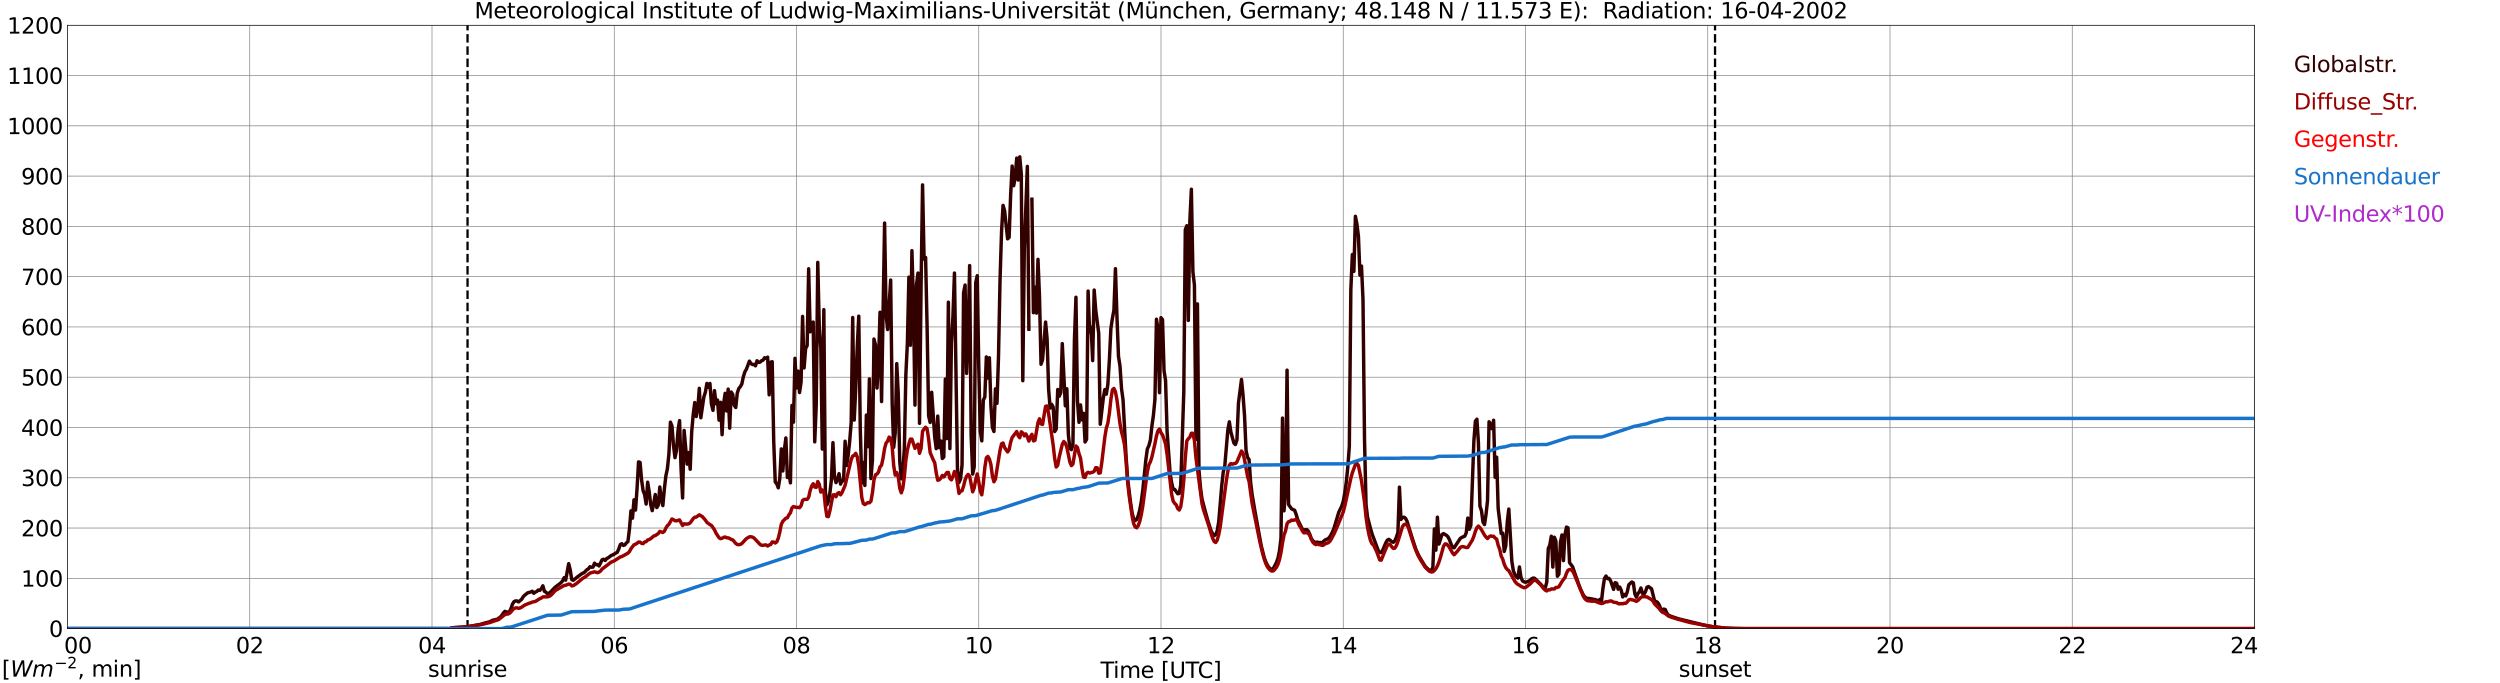 <?xml version="1.0" encoding="utf-8" standalone="no"?>
<!DOCTYPE svg PUBLIC "-//W3C//DTD SVG 1.1//EN"
  "http://www.w3.org/Graphics/SVG/1.1/DTD/svg11.dtd">
<svg xmlns:xlink="http://www.w3.org/1999/xlink" width="1085.4pt" height="296.64pt" viewBox="0 0 1085.4 296.64" xmlns="http://www.w3.org/2000/svg" version="1.1">
 <defs>
  <style type="text/css">*{stroke-linejoin: round; stroke-linecap: butt}</style>
 </defs>
 <g id="figure_1">
  <g id="patch_1">
   <path d="M 0 296.64 
L 1085.4 296.64 
L 1085.4 0 
L 0 0 
z
" style="fill: #ffffff"/>
  </g>
  <g id="axes_1">
   <g id="patch_2">
    <path d="M 29.306 272.909 
L 978.814 272.909 
L 978.814 10.976 
L 29.306 10.976 
z
" style="fill: #ffffff"/>
   </g>
   <g id="patch_3">
    <path d="M 978.814 272.909 
L 978.814 272.909 
L 978.814 10.976 
L 978.814 10.976 
z
" clip-path="url(#p5a788f032a)" style="fill: #d3d3d3; opacity: 0.25; stroke: #d3d3d3; stroke-linejoin: miter"/>
   </g>
   <g id="matplotlib.axis_1">
    <g id="xtick_1">
     <g id="line2d_1">
      <path d="M 29.306 272.909 
L 29.306 10.976 
" clip-path="url(#p5a788f032a)" style="fill: none; stroke: #808080; stroke-width: 0.3; stroke-linecap: square"/>
     </g>
     <g id="line2d_2"/>
     <g id="text_1">
      <!--    00 -->
      <g transform="translate(18.733 283.627) scale(0.095 -0.095)">
       <defs>
        <path id="DejaVuSans-20" transform="scale(0.016)"/>
        <path id="DejaVuSans-30" d="M 2034 4250 
Q 1547 4250 1301 3770 
Q 1056 3291 1056 2328 
Q 1056 1369 1301 889 
Q 1547 409 2034 409 
Q 2525 409 2770 889 
Q 3016 1369 3016 2328 
Q 3016 3291 2770 3770 
Q 2525 4250 2034 4250 
z
M 2034 4750 
Q 2819 4750 3233 4129 
Q 3647 3509 3647 2328 
Q 3647 1150 3233 529 
Q 2819 -91 2034 -91 
Q 1250 -91 836 529 
Q 422 1150 422 2328 
Q 422 3509 836 4129 
Q 1250 4750 2034 4750 
z
" transform="scale(0.016)"/>
       </defs>
       <use xlink:href="#DejaVuSans-20"/>
       <use xlink:href="#DejaVuSans-20" transform="translate(31.787 0)"/>
       <use xlink:href="#DejaVuSans-20" transform="translate(63.574 0)"/>
       <use xlink:href="#DejaVuSans-30" transform="translate(95.361 0)"/>
       <use xlink:href="#DejaVuSans-30" transform="translate(158.984 0)"/>
      </g>
     </g>
    </g>
    <g id="xtick_2">
     <g id="line2d_3">
      <path d="M 108.431 272.909 
L 108.431 10.976 
" clip-path="url(#p5a788f032a)" style="fill: none; stroke: #808080; stroke-width: 0.3; stroke-linecap: square"/>
     </g>
     <g id="line2d_4"/>
     <g id="text_2">
      <!-- 02 -->
      <g transform="translate(102.387 283.627) scale(0.095 -0.095)">
       <defs>
        <path id="DejaVuSans-32" d="M 1228 531 
L 3431 531 
L 3431 0 
L 469 0 
L 469 531 
Q 828 903 1448 1529 
Q 2069 2156 2228 2338 
Q 2531 2678 2651 2914 
Q 2772 3150 2772 3378 
Q 2772 3750 2511 3984 
Q 2250 4219 1831 4219 
Q 1534 4219 1204 4116 
Q 875 4013 500 3803 
L 500 4441 
Q 881 4594 1212 4672 
Q 1544 4750 1819 4750 
Q 2544 4750 2975 4387 
Q 3406 4025 3406 3419 
Q 3406 3131 3298 2873 
Q 3191 2616 2906 2266 
Q 2828 2175 2409 1742 
Q 1991 1309 1228 531 
z
" transform="scale(0.016)"/>
       </defs>
       <use xlink:href="#DejaVuSans-30"/>
       <use xlink:href="#DejaVuSans-32" transform="translate(63.623 0)"/>
      </g>
     </g>
    </g>
    <g id="xtick_3">
     <g id="line2d_5">
      <path d="M 187.557 272.909 
L 187.557 10.976 
" clip-path="url(#p5a788f032a)" style="fill: none; stroke: #808080; stroke-width: 0.3; stroke-linecap: square"/>
     </g>
     <g id="line2d_6"/>
     <g id="text_3">
      <!-- 04 -->
      <g transform="translate(181.513 283.627) scale(0.095 -0.095)">
       <defs>
        <path id="DejaVuSans-34" d="M 2419 4116 
L 825 1625 
L 2419 1625 
L 2419 4116 
z
M 2253 4666 
L 3047 4666 
L 3047 1625 
L 3713 1625 
L 3713 1100 
L 3047 1100 
L 3047 0 
L 2419 0 
L 2419 1100 
L 313 1100 
L 313 1709 
L 2253 4666 
z
" transform="scale(0.016)"/>
       </defs>
       <use xlink:href="#DejaVuSans-30"/>
       <use xlink:href="#DejaVuSans-34" transform="translate(63.623 0)"/>
      </g>
     </g>
    </g>
    <g id="xtick_4">
     <g id="line2d_7">
      <path d="M 266.683 272.909 
L 266.683 10.976 
" clip-path="url(#p5a788f032a)" style="fill: none; stroke: #808080; stroke-width: 0.3; stroke-linecap: square"/>
     </g>
     <g id="line2d_8"/>
     <g id="text_4">
      <!-- 06 -->
      <g transform="translate(260.638 283.627) scale(0.095 -0.095)">
       <defs>
        <path id="DejaVuSans-36" d="M 2113 2584 
Q 1688 2584 1439 2293 
Q 1191 2003 1191 1497 
Q 1191 994 1439 701 
Q 1688 409 2113 409 
Q 2538 409 2786 701 
Q 3034 994 3034 1497 
Q 3034 2003 2786 2293 
Q 2538 2584 2113 2584 
z
M 3366 4563 
L 3366 3988 
Q 3128 4100 2886 4159 
Q 2644 4219 2406 4219 
Q 1781 4219 1451 3797 
Q 1122 3375 1075 2522 
Q 1259 2794 1537 2939 
Q 1816 3084 2150 3084 
Q 2853 3084 3261 2657 
Q 3669 2231 3669 1497 
Q 3669 778 3244 343 
Q 2819 -91 2113 -91 
Q 1303 -91 875 529 
Q 447 1150 447 2328 
Q 447 3434 972 4092 
Q 1497 4750 2381 4750 
Q 2619 4750 2861 4703 
Q 3103 4656 3366 4563 
z
" transform="scale(0.016)"/>
       </defs>
       <use xlink:href="#DejaVuSans-30"/>
       <use xlink:href="#DejaVuSans-36" transform="translate(63.623 0)"/>
      </g>
     </g>
    </g>
    <g id="xtick_5">
     <g id="line2d_9">
      <path d="M 345.808 272.909 
L 345.808 10.976 
" clip-path="url(#p5a788f032a)" style="fill: none; stroke: #808080; stroke-width: 0.3; stroke-linecap: square"/>
     </g>
     <g id="line2d_10"/>
     <g id="text_5">
      <!-- 08 -->
      <g transform="translate(339.764 283.627) scale(0.095 -0.095)">
       <defs>
        <path id="DejaVuSans-38" d="M 2034 2216 
Q 1584 2216 1326 1975 
Q 1069 1734 1069 1313 
Q 1069 891 1326 650 
Q 1584 409 2034 409 
Q 2484 409 2743 651 
Q 3003 894 3003 1313 
Q 3003 1734 2745 1975 
Q 2488 2216 2034 2216 
z
M 1403 2484 
Q 997 2584 770 2862 
Q 544 3141 544 3541 
Q 544 4100 942 4425 
Q 1341 4750 2034 4750 
Q 2731 4750 3128 4425 
Q 3525 4100 3525 3541 
Q 3525 3141 3298 2862 
Q 3072 2584 2669 2484 
Q 3125 2378 3379 2068 
Q 3634 1759 3634 1313 
Q 3634 634 3220 271 
Q 2806 -91 2034 -91 
Q 1263 -91 848 271 
Q 434 634 434 1313 
Q 434 1759 690 2068 
Q 947 2378 1403 2484 
z
M 1172 3481 
Q 1172 3119 1398 2916 
Q 1625 2713 2034 2713 
Q 2441 2713 2670 2916 
Q 2900 3119 2900 3481 
Q 2900 3844 2670 4047 
Q 2441 4250 2034 4250 
Q 1625 4250 1398 4047 
Q 1172 3844 1172 3481 
z
" transform="scale(0.016)"/>
       </defs>
       <use xlink:href="#DejaVuSans-30"/>
       <use xlink:href="#DejaVuSans-38" transform="translate(63.623 0)"/>
      </g>
     </g>
    </g>
    <g id="xtick_6">
     <g id="line2d_11">
      <path d="M 424.934 272.909 
L 424.934 10.976 
" clip-path="url(#p5a788f032a)" style="fill: none; stroke: #808080; stroke-width: 0.3; stroke-linecap: square"/>
     </g>
     <g id="line2d_12"/>
     <g id="text_6">
      <!-- 10 -->
      <g transform="translate(418.89 283.627) scale(0.095 -0.095)">
       <defs>
        <path id="DejaVuSans-31" d="M 794 531 
L 1825 531 
L 1825 4091 
L 703 3866 
L 703 4441 
L 1819 4666 
L 2450 4666 
L 2450 531 
L 3481 531 
L 3481 0 
L 794 0 
L 794 531 
z
" transform="scale(0.016)"/>
       </defs>
       <use xlink:href="#DejaVuSans-31"/>
       <use xlink:href="#DejaVuSans-30" transform="translate(63.623 0)"/>
      </g>
     </g>
    </g>
    <g id="xtick_7">
     <g id="line2d_13">
      <path d="M 504.06 272.909 
L 504.06 10.976 
" clip-path="url(#p5a788f032a)" style="fill: none; stroke: #808080; stroke-width: 0.3; stroke-linecap: square"/>
     </g>
     <g id="line2d_14"/>
     <g id="text_7">
      <!-- 12 -->
      <g transform="translate(498.015 283.627) scale(0.095 -0.095)">
       <use xlink:href="#DejaVuSans-31"/>
       <use xlink:href="#DejaVuSans-32" transform="translate(63.623 0)"/>
      </g>
     </g>
    </g>
    <g id="xtick_8">
     <g id="line2d_15">
      <path d="M 583.185 272.909 
L 583.185 10.976 
" clip-path="url(#p5a788f032a)" style="fill: none; stroke: #808080; stroke-width: 0.3; stroke-linecap: square"/>
     </g>
     <g id="line2d_16"/>
     <g id="text_8">
      <!-- 14 -->
      <g transform="translate(577.141 283.627) scale(0.095 -0.095)">
       <use xlink:href="#DejaVuSans-31"/>
       <use xlink:href="#DejaVuSans-34" transform="translate(63.623 0)"/>
      </g>
     </g>
    </g>
    <g id="xtick_9">
     <g id="line2d_17">
      <path d="M 662.311 272.909 
L 662.311 10.976 
" clip-path="url(#p5a788f032a)" style="fill: none; stroke: #808080; stroke-width: 0.3; stroke-linecap: square"/>
     </g>
     <g id="line2d_18"/>
     <g id="text_9">
      <!-- 16 -->
      <g transform="translate(656.267 283.627) scale(0.095 -0.095)">
       <use xlink:href="#DejaVuSans-31"/>
       <use xlink:href="#DejaVuSans-36" transform="translate(63.623 0)"/>
      </g>
     </g>
    </g>
    <g id="xtick_10">
     <g id="line2d_19">
      <path d="M 741.437 272.909 
L 741.437 10.976 
" clip-path="url(#p5a788f032a)" style="fill: none; stroke: #808080; stroke-width: 0.3; stroke-linecap: square"/>
     </g>
     <g id="line2d_20"/>
     <g id="text_10">
      <!-- 18 -->
      <g transform="translate(735.392 283.627) scale(0.095 -0.095)">
       <use xlink:href="#DejaVuSans-31"/>
       <use xlink:href="#DejaVuSans-38" transform="translate(63.623 0)"/>
      </g>
     </g>
    </g>
    <g id="xtick_11">
     <g id="line2d_21">
      <path d="M 820.562 272.909 
L 820.562 10.976 
" clip-path="url(#p5a788f032a)" style="fill: none; stroke: #808080; stroke-width: 0.3; stroke-linecap: square"/>
     </g>
     <g id="line2d_22"/>
     <g id="text_11">
      <!-- 20 -->
      <g transform="translate(814.518 283.627) scale(0.095 -0.095)">
       <use xlink:href="#DejaVuSans-32"/>
       <use xlink:href="#DejaVuSans-30" transform="translate(63.623 0)"/>
      </g>
     </g>
    </g>
    <g id="xtick_12">
     <g id="line2d_23">
      <path d="M 899.688 272.909 
L 899.688 10.976 
" clip-path="url(#p5a788f032a)" style="fill: none; stroke: #808080; stroke-width: 0.3; stroke-linecap: square"/>
     </g>
     <g id="line2d_24"/>
     <g id="text_12">
      <!-- 22 -->
      <g transform="translate(893.644 283.627) scale(0.095 -0.095)">
       <use xlink:href="#DejaVuSans-32"/>
       <use xlink:href="#DejaVuSans-32" transform="translate(63.623 0)"/>
      </g>
     </g>
    </g>
    <g id="xtick_13">
     <g id="line2d_25">
      <path d="M 978.814 272.909 
L 978.814 10.976 
" clip-path="url(#p5a788f032a)" style="fill: none; stroke: #808080; stroke-width: 0.3; stroke-linecap: square"/>
     </g>
     <g id="line2d_26"/>
     <g id="text_13">
      <!-- 24    -->
      <g transform="translate(968.241 283.627) scale(0.095 -0.095)">
       <use xlink:href="#DejaVuSans-32"/>
       <use xlink:href="#DejaVuSans-34" transform="translate(63.623 0)"/>
       <use xlink:href="#DejaVuSans-20" transform="translate(127.246 0)"/>
       <use xlink:href="#DejaVuSans-20" transform="translate(159.033 0)"/>
       <use xlink:href="#DejaVuSans-20" transform="translate(190.82 0)"/>
      </g>
     </g>
    </g>
    <g id="text_14">
     <!-- Time [UTC] -->
     <g transform="translate(477.806 294.322) scale(0.095 -0.095)">
      <defs>
       <path id="DejaVuSans-54" d="M -19 4666 
L 3928 4666 
L 3928 4134 
L 2272 4134 
L 2272 0 
L 1638 0 
L 1638 4134 
L -19 4134 
L -19 4666 
z
" transform="scale(0.016)"/>
       <path id="DejaVuSans-69" d="M 603 3500 
L 1178 3500 
L 1178 0 
L 603 0 
L 603 3500 
z
M 603 4863 
L 1178 4863 
L 1178 4134 
L 603 4134 
L 603 4863 
z
" transform="scale(0.016)"/>
       <path id="DejaVuSans-6d" d="M 3328 2828 
Q 3544 3216 3844 3400 
Q 4144 3584 4550 3584 
Q 5097 3584 5394 3201 
Q 5691 2819 5691 2113 
L 5691 0 
L 5113 0 
L 5113 2094 
Q 5113 2597 4934 2840 
Q 4756 3084 4391 3084 
Q 3944 3084 3684 2787 
Q 3425 2491 3425 1978 
L 3425 0 
L 2847 0 
L 2847 2094 
Q 2847 2600 2669 2842 
Q 2491 3084 2119 3084 
Q 1678 3084 1418 2786 
Q 1159 2488 1159 1978 
L 1159 0 
L 581 0 
L 581 3500 
L 1159 3500 
L 1159 2956 
Q 1356 3278 1631 3431 
Q 1906 3584 2284 3584 
Q 2666 3584 2933 3390 
Q 3200 3197 3328 2828 
z
" transform="scale(0.016)"/>
       <path id="DejaVuSans-65" d="M 3597 1894 
L 3597 1613 
L 953 1613 
Q 991 1019 1311 708 
Q 1631 397 2203 397 
Q 2534 397 2845 478 
Q 3156 559 3463 722 
L 3463 178 
Q 3153 47 2828 -22 
Q 2503 -91 2169 -91 
Q 1331 -91 842 396 
Q 353 884 353 1716 
Q 353 2575 817 3079 
Q 1281 3584 2069 3584 
Q 2775 3584 3186 3129 
Q 3597 2675 3597 1894 
z
M 3022 2063 
Q 3016 2534 2758 2815 
Q 2500 3097 2075 3097 
Q 1594 3097 1305 2825 
Q 1016 2553 972 2059 
L 3022 2063 
z
" transform="scale(0.016)"/>
       <path id="DejaVuSans-5b" d="M 550 4863 
L 1875 4863 
L 1875 4416 
L 1125 4416 
L 1125 -397 
L 1875 -397 
L 1875 -844 
L 550 -844 
L 550 4863 
z
" transform="scale(0.016)"/>
       <path id="DejaVuSans-55" d="M 556 4666 
L 1191 4666 
L 1191 1831 
Q 1191 1081 1462 751 
Q 1734 422 2344 422 
Q 2950 422 3222 751 
Q 3494 1081 3494 1831 
L 3494 4666 
L 4128 4666 
L 4128 1753 
Q 4128 841 3676 375 
Q 3225 -91 2344 -91 
Q 1459 -91 1007 375 
Q 556 841 556 1753 
L 556 4666 
z
" transform="scale(0.016)"/>
       <path id="DejaVuSans-43" d="M 4122 4306 
L 4122 3641 
Q 3803 3938 3442 4084 
Q 3081 4231 2675 4231 
Q 1875 4231 1450 3742 
Q 1025 3253 1025 2328 
Q 1025 1406 1450 917 
Q 1875 428 2675 428 
Q 3081 428 3442 575 
Q 3803 722 4122 1019 
L 4122 359 
Q 3791 134 3420 21 
Q 3050 -91 2638 -91 
Q 1578 -91 968 557 
Q 359 1206 359 2328 
Q 359 3453 968 4101 
Q 1578 4750 2638 4750 
Q 3056 4750 3426 4639 
Q 3797 4528 4122 4306 
z
" transform="scale(0.016)"/>
       <path id="DejaVuSans-5d" d="M 1947 4863 
L 1947 -844 
L 622 -844 
L 622 -397 
L 1369 -397 
L 1369 4416 
L 622 4416 
L 622 4863 
L 1947 4863 
z
" transform="scale(0.016)"/>
      </defs>
      <use xlink:href="#DejaVuSans-54"/>
      <use xlink:href="#DejaVuSans-69" transform="translate(57.959 0)"/>
      <use xlink:href="#DejaVuSans-6d" transform="translate(85.742 0)"/>
      <use xlink:href="#DejaVuSans-65" transform="translate(183.154 0)"/>
      <use xlink:href="#DejaVuSans-20" transform="translate(244.678 0)"/>
      <use xlink:href="#DejaVuSans-5b" transform="translate(276.465 0)"/>
      <use xlink:href="#DejaVuSans-55" transform="translate(315.479 0)"/>
      <use xlink:href="#DejaVuSans-54" transform="translate(388.672 0)"/>
      <use xlink:href="#DejaVuSans-43" transform="translate(443.881 0)"/>
      <use xlink:href="#DejaVuSans-5d" transform="translate(513.705 0)"/>
     </g>
    </g>
   </g>
   <g id="matplotlib.axis_2">
    <g id="ytick_1">
     <g id="line2d_27">
      <path d="M 29.306 272.909 
L 978.814 272.909 
" clip-path="url(#p5a788f032a)" style="fill: none; stroke: #808080; stroke-width: 0.3; stroke-linecap: square"/>
     </g>
     <g id="line2d_28"/>
     <g id="text_15">
      <!-- 0 -->
      <g transform="translate(21.261 276.518) scale(0.095 -0.095)">
       <use xlink:href="#DejaVuSans-30"/>
      </g>
     </g>
    </g>
    <g id="ytick_2">
     <g id="line2d_29">
      <path d="M 29.306 251.081 
L 978.814 251.081 
" clip-path="url(#p5a788f032a)" style="fill: none; stroke: #808080; stroke-width: 0.3; stroke-linecap: square"/>
     </g>
     <g id="line2d_30"/>
     <g id="text_16">
      <!-- 100 -->
      <g transform="translate(9.173 254.69) scale(0.095 -0.095)">
       <use xlink:href="#DejaVuSans-31"/>
       <use xlink:href="#DejaVuSans-30" transform="translate(63.623 0)"/>
       <use xlink:href="#DejaVuSans-30" transform="translate(127.246 0)"/>
      </g>
     </g>
    </g>
    <g id="ytick_3">
     <g id="line2d_31">
      <path d="M 29.306 229.253 
L 978.814 229.253 
" clip-path="url(#p5a788f032a)" style="fill: none; stroke: #808080; stroke-width: 0.3; stroke-linecap: square"/>
     </g>
     <g id="line2d_32"/>
     <g id="text_17">
      <!-- 200 -->
      <g transform="translate(9.173 232.863) scale(0.095 -0.095)">
       <use xlink:href="#DejaVuSans-32"/>
       <use xlink:href="#DejaVuSans-30" transform="translate(63.623 0)"/>
       <use xlink:href="#DejaVuSans-30" transform="translate(127.246 0)"/>
      </g>
     </g>
    </g>
    <g id="ytick_4">
     <g id="line2d_33">
      <path d="M 29.306 207.426 
L 978.814 207.426 
" clip-path="url(#p5a788f032a)" style="fill: none; stroke: #808080; stroke-width: 0.3; stroke-linecap: square"/>
     </g>
     <g id="line2d_34"/>
     <g id="text_18">
      <!-- 300 -->
      <g transform="translate(9.173 211.035) scale(0.095 -0.095)">
       <defs>
        <path id="DejaVuSans-33" d="M 2597 2516 
Q 3050 2419 3304 2112 
Q 3559 1806 3559 1356 
Q 3559 666 3084 287 
Q 2609 -91 1734 -91 
Q 1441 -91 1130 -33 
Q 819 25 488 141 
L 488 750 
Q 750 597 1062 519 
Q 1375 441 1716 441 
Q 2309 441 2620 675 
Q 2931 909 2931 1356 
Q 2931 1769 2642 2001 
Q 2353 2234 1838 2234 
L 1294 2234 
L 1294 2753 
L 1863 2753 
Q 2328 2753 2575 2939 
Q 2822 3125 2822 3475 
Q 2822 3834 2567 4026 
Q 2313 4219 1838 4219 
Q 1578 4219 1281 4162 
Q 984 4106 628 3988 
L 628 4550 
Q 988 4650 1302 4700 
Q 1616 4750 1894 4750 
Q 2613 4750 3031 4423 
Q 3450 4097 3450 3541 
Q 3450 3153 3228 2886 
Q 3006 2619 2597 2516 
z
" transform="scale(0.016)"/>
       </defs>
       <use xlink:href="#DejaVuSans-33"/>
       <use xlink:href="#DejaVuSans-30" transform="translate(63.623 0)"/>
       <use xlink:href="#DejaVuSans-30" transform="translate(127.246 0)"/>
      </g>
     </g>
    </g>
    <g id="ytick_5">
     <g id="line2d_35">
      <path d="M 29.306 185.598 
L 978.814 185.598 
" clip-path="url(#p5a788f032a)" style="fill: none; stroke: #808080; stroke-width: 0.3; stroke-linecap: square"/>
     </g>
     <g id="line2d_36"/>
     <g id="text_19">
      <!-- 400 -->
      <g transform="translate(9.173 189.207) scale(0.095 -0.095)">
       <use xlink:href="#DejaVuSans-34"/>
       <use xlink:href="#DejaVuSans-30" transform="translate(63.623 0)"/>
       <use xlink:href="#DejaVuSans-30" transform="translate(127.246 0)"/>
      </g>
     </g>
    </g>
    <g id="ytick_6">
     <g id="line2d_37">
      <path d="M 29.306 163.77 
L 978.814 163.77 
" clip-path="url(#p5a788f032a)" style="fill: none; stroke: #808080; stroke-width: 0.3; stroke-linecap: square"/>
     </g>
     <g id="line2d_38"/>
     <g id="text_20">
      <!-- 500 -->
      <g transform="translate(9.173 167.379) scale(0.095 -0.095)">
       <defs>
        <path id="DejaVuSans-35" d="M 691 4666 
L 3169 4666 
L 3169 4134 
L 1269 4134 
L 1269 2991 
Q 1406 3038 1543 3061 
Q 1681 3084 1819 3084 
Q 2600 3084 3056 2656 
Q 3513 2228 3513 1497 
Q 3513 744 3044 326 
Q 2575 -91 1722 -91 
Q 1428 -91 1123 -41 
Q 819 9 494 109 
L 494 744 
Q 775 591 1075 516 
Q 1375 441 1709 441 
Q 2250 441 2565 725 
Q 2881 1009 2881 1497 
Q 2881 1984 2565 2268 
Q 2250 2553 1709 2553 
Q 1456 2553 1204 2497 
Q 953 2441 691 2322 
L 691 4666 
z
" transform="scale(0.016)"/>
       </defs>
       <use xlink:href="#DejaVuSans-35"/>
       <use xlink:href="#DejaVuSans-30" transform="translate(63.623 0)"/>
       <use xlink:href="#DejaVuSans-30" transform="translate(127.246 0)"/>
      </g>
     </g>
    </g>
    <g id="ytick_7">
     <g id="line2d_39">
      <path d="M 29.306 141.942 
L 978.814 141.942 
" clip-path="url(#p5a788f032a)" style="fill: none; stroke: #808080; stroke-width: 0.3; stroke-linecap: square"/>
     </g>
     <g id="line2d_40"/>
     <g id="text_21">
      <!-- 600 -->
      <g transform="translate(9.173 145.551) scale(0.095 -0.095)">
       <use xlink:href="#DejaVuSans-36"/>
       <use xlink:href="#DejaVuSans-30" transform="translate(63.623 0)"/>
       <use xlink:href="#DejaVuSans-30" transform="translate(127.246 0)"/>
      </g>
     </g>
    </g>
    <g id="ytick_8">
     <g id="line2d_41">
      <path d="M 29.306 120.114 
L 978.814 120.114 
" clip-path="url(#p5a788f032a)" style="fill: none; stroke: #808080; stroke-width: 0.3; stroke-linecap: square"/>
     </g>
     <g id="line2d_42"/>
     <g id="text_22">
      <!-- 700 -->
      <g transform="translate(9.173 123.724) scale(0.095 -0.095)">
       <defs>
        <path id="DejaVuSans-37" d="M 525 4666 
L 3525 4666 
L 3525 4397 
L 1831 0 
L 1172 0 
L 2766 4134 
L 525 4134 
L 525 4666 
z
" transform="scale(0.016)"/>
       </defs>
       <use xlink:href="#DejaVuSans-37"/>
       <use xlink:href="#DejaVuSans-30" transform="translate(63.623 0)"/>
       <use xlink:href="#DejaVuSans-30" transform="translate(127.246 0)"/>
      </g>
     </g>
    </g>
    <g id="ytick_9">
     <g id="line2d_43">
      <path d="M 29.306 98.287 
L 978.814 98.287 
" clip-path="url(#p5a788f032a)" style="fill: none; stroke: #808080; stroke-width: 0.3; stroke-linecap: square"/>
     </g>
     <g id="line2d_44"/>
     <g id="text_23">
      <!-- 800 -->
      <g transform="translate(9.173 101.896) scale(0.095 -0.095)">
       <use xlink:href="#DejaVuSans-38"/>
       <use xlink:href="#DejaVuSans-30" transform="translate(63.623 0)"/>
       <use xlink:href="#DejaVuSans-30" transform="translate(127.246 0)"/>
      </g>
     </g>
    </g>
    <g id="ytick_10">
     <g id="line2d_45">
      <path d="M 29.306 76.459 
L 978.814 76.459 
" clip-path="url(#p5a788f032a)" style="fill: none; stroke: #808080; stroke-width: 0.3; stroke-linecap: square"/>
     </g>
     <g id="line2d_46"/>
     <g id="text_24">
      <!-- 900 -->
      <g transform="translate(9.173 80.068) scale(0.095 -0.095)">
       <defs>
        <path id="DejaVuSans-39" d="M 703 97 
L 703 672 
Q 941 559 1184 500 
Q 1428 441 1663 441 
Q 2288 441 2617 861 
Q 2947 1281 2994 2138 
Q 2813 1869 2534 1725 
Q 2256 1581 1919 1581 
Q 1219 1581 811 2004 
Q 403 2428 403 3163 
Q 403 3881 828 4315 
Q 1253 4750 1959 4750 
Q 2769 4750 3195 4129 
Q 3622 3509 3622 2328 
Q 3622 1225 3098 567 
Q 2575 -91 1691 -91 
Q 1453 -91 1209 -44 
Q 966 3 703 97 
z
M 1959 2075 
Q 2384 2075 2632 2365 
Q 2881 2656 2881 3163 
Q 2881 3666 2632 3958 
Q 2384 4250 1959 4250 
Q 1534 4250 1286 3958 
Q 1038 3666 1038 3163 
Q 1038 2656 1286 2365 
Q 1534 2075 1959 2075 
z
" transform="scale(0.016)"/>
       </defs>
       <use xlink:href="#DejaVuSans-39"/>
       <use xlink:href="#DejaVuSans-30" transform="translate(63.623 0)"/>
       <use xlink:href="#DejaVuSans-30" transform="translate(127.246 0)"/>
      </g>
     </g>
    </g>
    <g id="ytick_11">
     <g id="line2d_47">
      <path d="M 29.306 54.631 
L 978.814 54.631 
" clip-path="url(#p5a788f032a)" style="fill: none; stroke: #808080; stroke-width: 0.3; stroke-linecap: square"/>
     </g>
     <g id="line2d_48"/>
     <g id="text_25">
      <!-- 1000 -->
      <g transform="translate(3.128 58.24) scale(0.095 -0.095)">
       <use xlink:href="#DejaVuSans-31"/>
       <use xlink:href="#DejaVuSans-30" transform="translate(63.623 0)"/>
       <use xlink:href="#DejaVuSans-30" transform="translate(127.246 0)"/>
       <use xlink:href="#DejaVuSans-30" transform="translate(190.869 0)"/>
      </g>
     </g>
    </g>
    <g id="ytick_12">
     <g id="line2d_49">
      <path d="M 29.306 32.803 
L 978.814 32.803 
" clip-path="url(#p5a788f032a)" style="fill: none; stroke: #808080; stroke-width: 0.3; stroke-linecap: square"/>
     </g>
     <g id="line2d_50"/>
     <g id="text_26">
      <!-- 1100 -->
      <g transform="translate(3.128 36.413) scale(0.095 -0.095)">
       <use xlink:href="#DejaVuSans-31"/>
       <use xlink:href="#DejaVuSans-31" transform="translate(63.623 0)"/>
       <use xlink:href="#DejaVuSans-30" transform="translate(127.246 0)"/>
       <use xlink:href="#DejaVuSans-30" transform="translate(190.869 0)"/>
      </g>
     </g>
    </g>
    <g id="ytick_13">
     <g id="line2d_51">
      <path d="M 29.306 10.976 
L 978.814 10.976 
" clip-path="url(#p5a788f032a)" style="fill: none; stroke: #808080; stroke-width: 0.3; stroke-linecap: square"/>
     </g>
     <g id="line2d_52"/>
     <g id="text_27">
      <!-- 1200 -->
      <g transform="translate(3.128 14.585) scale(0.095 -0.095)">
       <use xlink:href="#DejaVuSans-31"/>
       <use xlink:href="#DejaVuSans-32" transform="translate(63.623 0)"/>
       <use xlink:href="#DejaVuSans-30" transform="translate(127.246 0)"/>
       <use xlink:href="#DejaVuSans-30" transform="translate(190.869 0)"/>
      </g>
     </g>
    </g>
   </g>
   <g id="line2d_53">
    <path d="M 202.987 272.909 
L 202.987 10.976 
" clip-path="url(#p5a788f032a)" style="fill: none; stroke-dasharray: 3.7,1.6; stroke-dashoffset: 0; stroke: #000000"/>
   </g>
   <g id="line2d_54">
    <path d="M 744.602 272.909 
L 744.602 10.976 
" clip-path="url(#p5a788f032a)" style="fill: none; stroke-dasharray: 3.7,1.6; stroke-dashoffset: 0; stroke: #000000"/>
   </g>
   <g id="line2d_55">
    <path d="M 29.306 272.909 
L 195.47 272.909 
L 196.129 272.542 
L 200.745 272.287 
L 204.042 271.903 
L 208.657 271.062 
L 210.635 270.447 
L 212.614 269.951 
L 213.932 269.274 
L 215.91 268.862 
L 217.229 267.884 
L 217.889 267.157 
L 218.548 266.129 
L 219.207 265.435 
L 220.526 265.887 
L 221.186 265.542 
L 221.845 264.202 
L 222.504 262.272 
L 223.164 261.205 
L 223.823 260.89 
L 224.482 260.914 
L 225.142 261.327 
L 226.461 260.227 
L 227.12 259.142 
L 227.779 258.426 
L 229.098 257.387 
L 230.417 257.038 
L 231.076 256.689 
L 231.736 257.573 
L 232.395 257.073 
L 233.054 256.776 
L 233.714 256.176 
L 234.373 256.298 
L 235.033 255.578 
L 235.692 254.342 
L 236.351 256.717 
L 237.011 257.079 
L 237.67 257.832 
L 238.329 257.566 
L 238.989 257.079 
L 240.967 254.979 
L 242.945 253.504 
L 243.604 252.945 
L 244.264 252.175 
L 244.923 250.793 
L 245.583 251.893 
L 246.901 244.723 
L 247.561 247.381 
L 248.22 251.618 
L 248.88 251.943 
L 250.858 250.341 
L 252.836 248.922 
L 253.495 248.693 
L 254.814 247.351 
L 255.473 246.964 
L 256.133 246.063 
L 256.792 246.277 
L 257.451 246.22 
L 258.111 244.517 
L 258.77 245.174 
L 259.43 245.144 
L 260.089 245.714 
L 261.408 243.027 
L 262.067 242.802 
L 262.726 243.337 
L 263.386 242.509 
L 264.045 242.191 
L 265.364 241.176 
L 266.023 240.931 
L 268.002 239.75 
L 268.661 238.31 
L 269.32 236.415 
L 269.98 236.068 
L 270.639 236.812 
L 271.298 236.557 
L 271.958 235.692 
L 272.617 235.136 
L 273.277 229.773 
L 273.936 221.799 
L 274.595 224.966 
L 275.255 216.997 
L 275.914 221.456 
L 276.573 212.271 
L 277.233 200.534 
L 277.892 200.766 
L 278.552 208.358 
L 279.211 213.051 
L 279.87 214.683 
L 280.53 218.844 
L 281.189 209.351 
L 281.849 213.487 
L 282.508 219.053 
L 283.167 221.694 
L 283.827 218.545 
L 284.486 214.705 
L 285.145 220.367 
L 285.805 219.306 
L 286.464 211.442 
L 287.124 217.119 
L 287.783 219.505 
L 288.442 212.324 
L 289.102 206.57 
L 289.761 203.47 
L 290.42 197.068 
L 291.08 183.282 
L 291.739 184.991 
L 292.399 193.406 
L 293.058 198.692 
L 293.717 195.473 
L 294.377 186.829 
L 295.036 182.614 
L 295.696 203.658 
L 296.355 216.2 
L 297.014 186.888 
L 298.333 201.506 
L 298.992 196.466 
L 299.652 203.728 
L 300.311 187.394 
L 300.971 179.885 
L 301.63 174.773 
L 302.289 180.835 
L 302.949 177.393 
L 303.608 168.598 
L 304.267 181.378 
L 305.586 172.364 
L 306.246 170.248 
L 306.905 166.466 
L 307.564 168.168 
L 308.224 166.49 
L 308.883 175.437 
L 309.543 178.163 
L 310.202 169.596 
L 310.861 175.286 
L 311.521 173.686 
L 312.18 182.409 
L 312.839 174.675 
L 313.499 188.723 
L 314.158 175.308 
L 314.818 170.781 
L 315.477 178.438 
L 316.136 168.932 
L 316.796 185.875 
L 317.455 170.2 
L 318.114 171.237 
L 318.774 175.956 
L 319.433 176.923 
L 320.093 170.674 
L 320.752 168.675 
L 321.411 167.893 
L 322.071 166.719 
L 322.73 163.565 
L 323.39 161.45 
L 324.049 160.306 
L 325.368 156.796 
L 326.027 157.813 
L 326.686 158.261 
L 327.346 158.245 
L 328.005 158.824 
L 328.665 156.63 
L 329.324 157.316 
L 329.983 157.235 
L 330.643 156.604 
L 331.302 156.359 
L 331.961 155.305 
L 332.621 155.611 
L 333.28 155.061 
L 333.94 171.416 
L 334.599 157.259 
L 335.258 157.041 
L 335.918 191.607 
L 336.577 209.268 
L 337.236 210.047 
L 337.896 211.787 
L 338.555 207.725 
L 339.215 194.899 
L 339.874 204.466 
L 340.533 195.429 
L 341.193 190.14 
L 341.852 207.305 
L 342.512 204.942 
L 343.171 209.641 
L 343.83 176.024 
L 344.49 183.293 
L 345.149 155.565 
L 345.808 168.459 
L 346.468 161.12 
L 347.127 170.419 
L 347.787 165.94 
L 348.446 137.367 
L 349.105 159.745 
L 349.765 151.313 
L 350.424 150.051 
L 351.083 116.696 
L 351.743 144.055 
L 352.402 140.24 
L 353.062 139.834 
L 353.721 191.836 
L 354.38 175.88 
L 355.04 113.913 
L 355.699 142.073 
L 356.359 151.112 
L 357.018 194.979 
L 357.677 134.436 
L 358.337 213.391 
L 358.996 219.208 
L 359.655 217.663 
L 360.315 213.945 
L 360.974 208.211 
L 361.634 192.183 
L 362.293 206.779 
L 362.952 209.519 
L 363.612 208.251 
L 364.271 205.651 
L 364.93 210.18 
L 365.59 208.628 
L 366.249 208.753 
L 366.909 191.576 
L 367.568 202.139 
L 368.227 197.81 
L 368.887 191.659 
L 369.546 183.487 
L 370.206 137.854 
L 370.865 182.38 
L 371.524 168.642 
L 372.184 150.606 
L 372.843 137.26 
L 373.502 186.517 
L 374.162 209.733 
L 374.821 200.79 
L 375.481 210.774 
L 376.14 180.206 
L 376.799 193.916 
L 377.459 164.503 
L 378.118 207.762 
L 378.777 199.808 
L 379.437 147.203 
L 380.096 149.719 
L 380.756 168.47 
L 381.415 157.401 
L 382.074 135.551 
L 382.734 174.35 
L 384.053 96.842 
L 384.712 136.632 
L 385.371 143.073 
L 386.69 121.573 
L 387.349 175.404 
L 388.009 194.194 
L 388.668 187.957 
L 389.328 157.879 
L 389.987 171.043 
L 390.646 200.556 
L 391.306 207.904 
L 391.965 204.439 
L 392.624 195.115 
L 393.284 162.711 
L 393.943 149.052 
L 394.603 120.331 
L 395.262 149.901 
L 395.921 108.825 
L 396.581 132.218 
L 397.24 175.882 
L 397.899 123.648 
L 398.559 118.558 
L 399.218 183.797 
L 399.878 125.382 
L 400.537 80.279 
L 401.196 112.488 
L 401.856 111.785 
L 402.515 142.42 
L 403.175 180.58 
L 403.834 183.415 
L 404.493 170.307 
L 405.812 189.738 
L 406.471 194.796 
L 407.131 180.645 
L 407.79 194.362 
L 408.45 191.452 
L 409.109 199.061 
L 409.768 198.395 
L 410.428 164.573 
L 411.087 190.441 
L 411.746 131.192 
L 412.406 194.763 
L 413.065 148.936 
L 413.725 137.43 
L 414.384 118.552 
L 415.703 204.435 
L 416.362 209.46 
L 417.022 207.952 
L 417.681 201.859 
L 418.34 127.217 
L 419 123.758 
L 419.659 162.111 
L 420.318 144.461 
L 420.978 115.295 
L 421.637 189.101 
L 422.297 205.817 
L 422.956 202.713 
L 423.615 122.74 
L 424.275 119.687 
L 424.934 158.911 
L 425.593 187.145 
L 426.253 191.41 
L 426.912 173.728 
L 427.572 172.359 
L 428.231 154.969 
L 428.89 164.154 
L 429.55 155.323 
L 430.209 176.066 
L 430.869 185.552 
L 431.528 187.331 
L 432.187 168.812 
L 432.847 175.112 
L 433.506 154.962 
L 434.165 121.878 
L 434.825 100.694 
L 435.484 89.167 
L 436.144 91.459 
L 437.462 103.691 
L 438.122 103.052 
L 438.781 84.605 
L 439.44 72.111 
L 440.1 80.626 
L 440.759 77.103 
L 441.419 68.647 
L 442.078 78.168 
L 442.737 68.092 
L 443.397 75.446 
L 444.056 165.285 
L 444.716 108.144 
L 446.034 72.242 
L 446.694 142.935 
M 448.012 86.495 
L 448.672 135.761 
L 449.331 124.676 
L 449.991 135.94 
L 450.65 112.604 
L 451.309 128.839 
L 451.969 158.143 
L 452.628 156.196 
L 453.947 139.836 
L 454.606 147.105 
L 455.266 169.02 
L 455.925 177.19 
L 456.584 175.537 
L 457.244 176.74 
L 457.903 187.353 
L 458.563 186.266 
L 459.222 169.111 
L 459.881 172.025 
L 460.541 170.438 
L 461.2 149.185 
L 462.519 176.188 
L 463.178 168.793 
L 463.838 188.721 
L 464.497 194.641 
L 465.156 195.215 
L 465.816 193.004 
L 466.475 147.591 
L 467.134 129.059 
L 467.794 174.188 
L 468.453 183.352 
L 469.113 175.801 
L 469.772 182.289 
L 470.431 179.418 
L 471.091 191.895 
L 471.75 190.743 
L 472.409 126.377 
L 473.069 144.162 
L 473.728 142.06 
L 474.388 156.558 
L 475.047 125.929 
L 475.706 134.438 
L 477.025 144.756 
L 477.685 184.181 
L 479.003 172.866 
L 479.663 169.142 
L 480.322 171.133 
L 480.981 166.902 
L 481.641 156.464 
L 482.3 142.656 
L 482.96 138.221 
L 483.619 134.656 
L 484.278 116.657 
L 484.938 137.461 
L 485.597 154.709 
L 486.256 158.922 
L 486.916 168.721 
L 487.575 173.56 
L 488.894 198.245 
L 489.553 207.77 
L 490.872 218.438 
L 491.532 222.784 
L 492.191 225.22 
L 492.85 225.992 
L 493.51 225.549 
L 494.169 223.899 
L 494.828 221.424 
L 495.488 217.866 
L 496.147 212.843 
L 497.466 199.764 
L 498.125 194.925 
L 498.785 193.513 
L 499.444 191.098 
L 500.103 184.98 
L 500.763 180.35 
L 501.422 173.444 
L 502.082 138.596 
L 502.741 142.687 
L 503.4 170.497 
L 504.06 137.932 
L 504.719 138.788 
L 505.379 160.945 
L 506.038 165.147 
L 506.697 187.324 
L 508.016 205.468 
L 508.675 209.584 
L 509.335 212.442 
L 509.994 212.47 
L 511.313 214.36 
L 511.972 214.236 
L 512.632 210.7 
L 513.95 170.281 
L 514.61 99.736 
L 515.269 98.001 
L 515.929 139.109 
L 516.588 95.942 
L 517.247 82.165 
L 517.907 117.93 
L 518.566 123.742 
L 519.226 190.801 
L 519.885 131.943 
L 520.544 204.236 
L 521.204 211.771 
L 521.863 216.665 
L 523.182 221.705 
L 524.501 226.365 
L 525.819 230.506 
L 526.479 231.735 
L 527.138 232.569 
L 527.797 232.089 
L 528.457 230.497 
L 529.116 226.61 
L 530.435 210.78 
L 531.094 204.887 
L 531.754 202.261 
L 533.073 186.733 
L 533.732 183.14 
L 534.391 187.558 
L 535.71 192.362 
L 536.369 192.993 
L 537.029 191.022 
L 537.688 175.018 
L 539.007 164.768 
L 539.666 171.482 
L 540.326 180.363 
L 540.985 195.625 
L 541.644 198.611 
L 542.304 199.53 
L 542.963 209.431 
L 543.623 214.723 
L 544.941 222.484 
L 547.579 236.978 
L 548.898 242.119 
L 549.557 243.941 
L 550.216 245.299 
L 550.876 246.305 
L 551.535 246.997 
L 552.195 247.156 
L 552.854 246.713 
L 554.173 244.271 
L 554.832 242.376 
L 555.491 239.218 
L 556.151 233.752 
L 556.81 181.52 
L 557.47 221.775 
L 558.129 213.424 
L 558.788 160.708 
L 559.448 219.075 
L 560.766 220.937 
L 562.085 221.548 
L 562.745 223.366 
L 563.404 225.608 
L 565.382 229.644 
L 566.042 230.085 
L 567.36 229.926 
L 568.02 230.6 
L 568.679 232.039 
L 569.338 233.885 
L 569.998 234.758 
L 570.657 235.385 
L 571.317 235.505 
L 571.976 235.345 
L 572.635 235.596 
L 573.295 235.529 
L 573.954 235.675 
L 575.273 234.453 
L 576.592 233.887 
L 577.251 233.204 
L 577.91 232.126 
L 578.57 230.797 
L 579.229 229.175 
L 580.548 224.724 
L 581.207 222.487 
L 582.526 219.739 
L 583.185 217.661 
L 583.845 214.074 
L 584.504 209.34 
L 585.164 202.8 
L 585.823 193.825 
L 586.482 125.729 
L 587.142 110.521 
L 587.801 117.829 
L 588.46 93.906 
L 589.12 97.315 
L 589.779 102.652 
L 590.439 119.464 
L 591.098 115.502 
L 591.757 130.013 
L 592.417 190.81 
L 593.076 219.112 
L 593.736 224.569 
L 595.054 229.611 
L 595.714 231.842 
L 598.351 238.956 
L 599.011 239.934 
L 599.67 239.862 
L 600.329 238.833 
L 601.648 235.692 
L 602.307 234.518 
L 602.967 234.178 
L 603.626 234.605 
L 604.286 235.284 
L 604.945 235.422 
L 605.604 234.739 
L 606.264 233.226 
L 606.923 231.205 
L 607.582 211.499 
L 608.242 225.549 
L 608.901 224.72 
L 609.561 224.534 
L 610.22 225.027 
L 610.879 226.315 
L 612.198 230.635 
L 613.517 234.88 
L 614.836 238.796 
L 616.154 241.573 
L 618.133 244.884 
L 618.792 245.914 
L 620.111 247.211 
L 620.77 247.68 
L 621.429 247.61 
L 622.089 246.366 
L 622.748 229.637 
L 623.408 238.855 
L 624.067 224.543 
L 624.726 236.214 
L 626.045 232.071 
L 626.705 231.672 
L 628.023 232.425 
L 628.683 233.102 
L 629.342 234.466 
L 630.001 236.223 
L 630.661 237.65 
L 631.32 237.821 
L 633.958 233.811 
L 634.617 233.331 
L 635.936 232.765 
L 636.595 231.268 
L 637.255 224.938 
L 637.914 229.788 
L 638.573 228.151 
L 639.892 191.568 
L 640.552 182.902 
L 641.211 182.005 
L 641.87 192.22 
L 642.53 219.771 
L 643.189 221.681 
L 643.848 226.636 
L 644.508 227.738 
L 645.167 223.327 
L 645.827 217.359 
L 646.486 183.116 
L 647.145 184.212 
L 647.805 186.15 
L 648.464 182.461 
L 649.123 207.216 
L 649.783 198.481 
L 650.442 220.764 
L 651.761 231.639 
L 652.42 231.467 
L 653.08 239.405 
L 653.739 237.048 
L 654.399 226.606 
L 655.058 221.015 
L 656.377 243.636 
L 657.036 247.851 
L 657.695 249.453 
L 658.355 250.446 
L 659.014 250.998 
L 659.674 246.152 
L 660.333 250.642 
L 660.992 252.183 
L 661.652 252.578 
L 662.311 252.814 
L 663.63 252.354 
L 664.289 251.941 
L 664.949 251.317 
L 665.608 250.976 
L 666.267 251.046 
L 668.905 253.655 
L 670.224 255.132 
L 670.883 255.244 
L 671.542 252.755 
L 672.202 238.196 
L 672.861 236.614 
L 673.521 232.8 
L 674.18 246.203 
L 674.839 233.243 
L 675.499 234.872 
L 676.158 250.177 
L 676.817 249.272 
L 677.477 235.417 
L 678.136 232.255 
L 678.796 243.391 
L 679.455 232.139 
L 680.114 228.843 
L 680.774 229.173 
L 681.433 244.29 
L 682.752 246.039 
L 684.071 249.898 
L 686.049 255.451 
L 687.368 258.223 
L 688.027 259.162 
L 688.686 259.631 
L 689.346 259.808 
L 690.005 259.834 
L 691.324 260.096 
L 692.643 260.34 
L 693.302 260.576 
L 693.961 260.956 
L 694.621 260.225 
L 695.28 261.159 
L 695.939 255.366 
L 696.599 251.144 
L 697.258 250.086 
L 697.918 251.236 
L 698.577 251.105 
L 699.236 252.118 
L 700.555 255.879 
L 701.215 252.956 
L 701.874 253.207 
L 702.533 255.809 
L 703.193 254.859 
L 703.852 256.16 
L 704.511 259.155 
L 705.171 258.086 
L 705.83 258.701 
L 706.49 256.948 
L 707.149 253.888 
L 708.468 252.679 
L 709.127 253.048 
L 709.786 257.828 
L 710.446 259.299 
L 711.105 257.732 
L 711.765 256.946 
L 712.424 255.294 
L 713.083 257.575 
L 713.743 257.981 
L 714.402 256.859 
L 715.062 254.947 
L 715.721 254.674 
L 717.04 255.65 
L 718.358 260.984 
L 719.018 261.15 
L 719.677 261.556 
L 720.337 262.615 
L 720.996 264.272 
L 721.655 264.83 
L 722.315 264.457 
L 722.974 264.616 
L 723.633 266.099 
L 724.293 267.041 
L 725.612 267.629 
L 728.909 268.703 
L 740.777 271.614 
L 743.415 272.066 
L 749.349 272.73 
L 757.262 272.909 
L 978.154 272.909 
L 978.154 272.909 
" clip-path="url(#p5a788f032a)" style="fill: none; stroke: #330000; stroke-width: 1.5; stroke-linecap: square"/>
   </g>
   <g id="line2d_56">
    <path d="M 29.306 272.909 
L 195.47 272.909 
L 196.129 272.577 
L 202.063 272.182 
L 205.36 271.756 
L 209.317 271.084 
L 211.295 270.602 
L 212.614 270.303 
L 215.251 269.368 
L 215.91 269.218 
L 216.57 268.914 
L 219.207 266.828 
L 219.867 266.625 
L 220.526 266.59 
L 221.186 266.267 
L 221.845 265.673 
L 222.504 264.817 
L 223.164 264.18 
L 223.823 263.946 
L 224.482 263.914 
L 225.142 264.106 
L 225.801 263.973 
L 226.461 263.623 
L 227.779 262.724 
L 229.757 261.886 
L 230.417 261.724 
L 231.076 261.403 
L 232.395 261.137 
L 234.373 259.923 
L 235.033 259.644 
L 235.692 259.125 
L 237.67 259.133 
L 238.329 258.943 
L 238.989 258.599 
L 239.648 257.992 
L 240.967 256.488 
L 242.286 255.689 
L 243.604 254.942 
L 244.923 254.189 
L 245.583 254.106 
L 246.901 253.58 
L 247.561 253.665 
L 248.22 254.366 
L 248.88 254.277 
L 250.198 253.428 
L 252.836 251.214 
L 254.155 250.411 
L 256.133 248.82 
L 258.111 248.261 
L 259.43 248.647 
L 260.089 248.368 
L 260.748 247.918 
L 261.408 247.06 
L 265.364 244.042 
L 266.683 243.494 
L 269.32 241.796 
L 269.98 241.632 
L 272.617 240.158 
L 273.277 239.475 
L 273.936 238.235 
L 275.255 236.504 
L 275.914 236.288 
L 276.573 235.88 
L 277.233 235.332 
L 277.892 235.361 
L 278.552 235.889 
L 279.211 236.026 
L 279.87 235.284 
L 280.53 235.171 
L 281.189 234.429 
L 281.849 234.247 
L 282.508 233.859 
L 283.827 232.72 
L 284.486 232.523 
L 285.805 231.641 
L 286.464 230.714 
L 287.783 231.17 
L 288.442 230.657 
L 289.102 229.249 
L 289.761 228.227 
L 290.42 227.612 
L 291.739 225.324 
L 292.399 225.628 
L 293.058 226.075 
L 293.717 226.13 
L 295.036 225.735 
L 296.355 228.147 
L 297.014 227.404 
L 297.674 227.542 
L 298.333 227.533 
L 298.992 227.398 
L 299.652 227.016 
L 300.971 225.147 
L 301.63 224.556 
L 302.289 224.501 
L 303.608 223.517 
L 304.927 224.294 
L 306.246 225.798 
L 306.905 226.793 
L 308.224 227.765 
L 308.883 228.116 
L 310.202 230.015 
L 310.861 231.456 
L 312.18 233.453 
L 312.839 233.863 
L 313.499 233.689 
L 314.158 233.315 
L 314.818 233.143 
L 315.477 233.479 
L 316.136 233.521 
L 316.796 233.783 
L 317.455 234.202 
L 318.114 234.372 
L 319.433 235.939 
L 320.093 236.417 
L 320.752 236.474 
L 321.411 236.352 
L 322.071 235.989 
L 324.049 233.837 
L 325.368 233.071 
L 326.027 233.027 
L 326.686 233.191 
L 327.346 233.571 
L 328.665 234.953 
L 329.983 236.36 
L 330.643 236.736 
L 331.302 236.766 
L 331.961 236.607 
L 332.621 236.587 
L 333.28 237.063 
L 333.94 236.625 
L 334.599 236.395 
L 335.258 235.308 
L 335.918 235.324 
L 336.577 235.751 
L 337.236 235.273 
L 337.896 233.684 
L 338.555 231.004 
L 339.215 227.621 
L 339.874 226.32 
L 341.193 224.977 
L 341.852 224.803 
L 342.512 223.493 
L 343.171 222.639 
L 343.83 220.527 
L 344.49 219.926 
L 345.808 220.319 
L 346.468 220.243 
L 347.127 220.43 
L 347.787 219.59 
L 348.446 217.294 
L 349.105 216.807 
L 350.424 216.796 
L 351.083 215.919 
L 351.743 212.961 
L 352.402 211.055 
L 353.062 210.019 
L 353.721 211.453 
L 354.38 211.595 
L 355.04 209.074 
L 355.699 210.257 
L 356.359 213.638 
L 357.018 212.701 
L 357.677 213.199 
L 358.337 219.8 
L 358.996 224.161 
L 359.655 224.29 
L 360.315 221.694 
L 361.634 214.897 
L 362.293 214.801 
L 362.952 215.648 
L 363.612 214.205 
L 364.271 213.878 
L 364.93 214.836 
L 365.59 213.828 
L 366.909 210.73 
L 368.227 205.173 
L 369.546 199.55 
L 370.206 198.007 
L 370.865 197.693 
L 371.524 196.835 
L 372.184 198.376 
L 372.843 202.462 
L 374.162 216.085 
L 374.821 218.632 
L 375.481 219.077 
L 376.799 218.195 
L 377.459 218.289 
L 378.118 217.637 
L 378.777 213.959 
L 379.437 208.382 
L 380.096 206.133 
L 380.756 205.817 
L 381.415 204.92 
L 382.074 202.674 
L 382.734 201.977 
L 383.393 198.88 
L 384.053 194.728 
L 384.712 192.336 
L 385.371 191.531 
L 386.031 189.784 
L 386.69 190.28 
L 387.349 193.947 
L 388.009 202.185 
L 388.668 206.284 
L 389.328 205.179 
L 389.987 207.015 
L 390.646 212.044 
L 391.306 213.956 
L 391.965 211.968 
L 392.624 206.93 
L 393.284 199.875 
L 393.943 195.403 
L 394.603 192.722 
L 395.262 190.64 
L 395.921 190.653 
L 397.24 194.652 
L 397.899 193.595 
L 398.559 192.838 
L 399.218 196.791 
L 399.878 194.724 
L 400.537 187.272 
L 401.196 186.264 
L 401.856 185.5 
L 402.515 186.215 
L 403.175 190.583 
L 403.834 196.49 
L 405.153 199.592 
L 405.812 200.877 
L 406.471 205.295 
L 407.131 208.502 
L 407.79 208.301 
L 408.45 207.624 
L 409.109 206.424 
L 409.768 207.057 
L 411.087 205.177 
L 411.746 205.099 
L 412.406 207.738 
L 413.065 208.34 
L 413.725 206.841 
L 414.384 204.704 
L 415.043 205.642 
L 416.362 214.218 
L 417.022 213.251 
L 417.681 213.079 
L 418.34 211.064 
L 419 208.408 
L 419.659 206.736 
L 420.318 205.987 
L 420.978 206.727 
L 422.297 213.524 
L 422.956 211.854 
L 423.615 208.255 
L 424.275 205.769 
L 424.934 209.152 
L 425.593 213.273 
L 426.253 214.825 
L 426.912 209.973 
L 427.572 203.001 
L 428.231 198.78 
L 428.89 198.164 
L 429.55 199.29 
L 430.209 201.689 
L 430.869 206.74 
L 431.528 209.17 
L 432.187 207.943 
L 434.165 195.503 
L 434.825 192.679 
L 435.484 192.334 
L 436.144 194.309 
L 437.462 196.215 
L 438.122 195.235 
L 438.781 191.971 
L 439.44 189.952 
L 441.419 187.337 
L 442.078 189.232 
L 442.737 190.051 
L 443.397 187.488 
L 444.056 187.981 
L 444.716 189.228 
L 445.375 188.387 
L 446.034 189.642 
L 446.694 191.5 
L 447.353 189.673 
L 448.012 188.564 
L 448.672 191.415 
L 449.331 191.179 
L 450.65 183.448 
L 451.309 181.817 
L 451.969 184.026 
L 452.628 184.275 
L 453.947 176.413 
L 454.606 176.234 
L 455.266 179.613 
L 457.244 193.272 
L 457.903 199.05 
L 458.563 202.757 
L 459.222 201.988 
L 459.881 198.432 
L 461.2 192.89 
L 461.859 191.71 
L 462.519 192.377 
L 463.178 194.137 
L 464.497 200.62 
L 465.156 202.158 
L 465.816 201.488 
L 467.134 193.63 
L 467.794 194.29 
L 468.453 196.966 
L 469.113 198.873 
L 469.772 203.564 
L 470.431 207.109 
L 471.091 207.253 
L 471.75 205.498 
L 472.409 205.042 
L 473.069 205.369 
L 474.388 205.011 
L 475.047 204.625 
L 475.706 203.062 
L 476.366 203.086 
L 477.025 205.422 
L 477.685 205.321 
L 478.344 200.847 
L 479.663 189.9 
L 480.322 185.875 
L 480.981 183.747 
L 481.641 179.445 
L 482.3 173.422 
L 482.96 169.292 
L 483.619 168.646 
L 484.278 170.083 
L 484.938 173.597 
L 486.256 184.007 
L 486.916 187.53 
L 487.575 189.972 
L 488.235 193.261 
L 488.894 200.083 
L 489.553 209.137 
L 490.213 215.037 
L 491.532 224.211 
L 492.191 227.33 
L 492.85 228.782 
L 493.51 229.155 
L 494.169 228.245 
L 494.828 226.346 
L 495.488 223.517 
L 496.147 219.749 
L 498.125 204.852 
L 498.785 201.772 
L 499.444 200.476 
L 500.103 198.446 
L 501.422 192.615 
L 502.082 189.265 
L 502.741 187.047 
L 503.4 186.259 
L 504.06 187.868 
L 504.719 188.83 
L 505.379 190.62 
L 506.038 192.744 
L 506.697 197.273 
L 508.675 214.565 
L 509.335 217.53 
L 509.994 218.558 
L 510.654 219.145 
L 511.313 220.778 
L 511.972 221.424 
L 512.632 219.979 
L 513.291 215.482 
L 513.95 208.591 
L 514.61 198.749 
L 515.269 191.441 
L 515.929 190.485 
L 516.588 189.797 
L 517.247 188.099 
L 517.907 188.115 
L 518.566 191.197 
L 519.226 198.673 
L 521.863 218.686 
L 522.522 221.371 
L 525.16 229.347 
L 525.819 231.731 
L 526.479 233.682 
L 527.138 235.09 
L 527.797 235.524 
L 528.457 234.516 
L 529.116 232.106 
L 529.776 228.708 
L 532.413 208.781 
L 533.073 204.636 
L 533.732 201.96 
L 534.391 201.264 
L 535.051 201.543 
L 535.71 201.264 
L 536.369 201.231 
L 537.029 200.554 
L 539.007 195.809 
L 539.666 196.691 
L 540.326 199.624 
L 541.644 206.91 
L 542.304 209.056 
L 543.623 218.586 
L 544.941 225.156 
L 546.919 234.939 
L 548.238 240.503 
L 548.898 242.828 
L 549.557 244.651 
L 550.216 246.032 
L 550.876 246.967 
L 551.535 247.615 
L 552.195 247.96 
L 552.854 247.835 
L 553.513 247.174 
L 554.173 246.285 
L 554.832 245.011 
L 555.491 242.957 
L 556.151 239.899 
L 556.81 235.723 
L 557.47 232.287 
L 558.129 230.493 
L 558.788 227.383 
L 559.448 226.477 
L 560.107 226.315 
L 560.766 225.794 
L 561.426 225.925 
L 562.085 225.739 
L 562.745 225.405 
L 563.404 226.542 
L 564.063 228.07 
L 564.723 229.063 
L 565.382 230.412 
L 566.042 231.312 
L 567.36 231.296 
L 568.02 231.554 
L 568.679 232.534 
L 569.338 234.178 
L 569.998 235.415 
L 570.657 236.096 
L 571.317 236.446 
L 571.976 236.177 
L 572.635 236.456 
L 573.295 236.515 
L 573.954 236.812 
L 574.613 236.677 
L 575.273 236.116 
L 576.592 235.682 
L 577.251 235.147 
L 577.91 234.191 
L 579.229 231.726 
L 580.548 228.668 
L 583.185 222.273 
L 583.845 219.721 
L 586.482 207.635 
L 587.142 205.238 
L 588.46 201.683 
L 589.12 201.15 
L 589.779 202.121 
L 591.098 208.713 
L 592.417 218.034 
L 593.076 224.466 
L 593.736 229.009 
L 594.395 232.359 
L 595.054 234.787 
L 595.714 236.142 
L 596.373 236.69 
L 597.692 239.49 
L 599.011 243.079 
L 599.67 243.203 
L 600.989 239.899 
L 602.307 236.832 
L 602.967 236.245 
L 603.626 236.528 
L 604.286 237.452 
L 604.945 238.098 
L 605.604 237.965 
L 606.264 236.858 
L 606.923 235.042 
L 608.901 228.64 
L 609.561 227.747 
L 610.22 227.568 
L 610.879 227.987 
L 611.539 229.26 
L 612.858 233.499 
L 614.176 237.498 
L 615.495 240.809 
L 616.814 243.203 
L 618.792 246.316 
L 620.111 247.591 
L 620.77 248.106 
L 621.429 248.342 
L 622.089 248.243 
L 622.748 247.682 
L 623.408 246.892 
L 624.067 245.707 
L 624.726 244.048 
L 625.386 241.992 
L 626.705 237.214 
L 627.364 236.17 
L 628.023 236.199 
L 628.683 236.806 
L 629.342 237.794 
L 630.661 240.128 
L 631.32 240.855 
L 632.639 239.429 
L 633.958 237.76 
L 634.617 237.332 
L 635.276 237.343 
L 636.595 237.718 
L 637.255 237.67 
L 639.233 234.453 
L 639.892 232.816 
L 640.552 230.668 
L 641.211 229.114 
L 641.87 228.4 
L 642.53 229.103 
L 643.189 229.989 
L 644.508 232.314 
L 645.167 233.187 
L 645.827 233.807 
L 646.486 233.075 
L 647.145 232.672 
L 647.805 232.848 
L 648.464 232.831 
L 649.123 233.595 
L 649.783 234.042 
L 650.442 236.716 
L 651.102 238.445 
L 651.761 241.435 
L 652.42 242.762 
L 653.08 244.971 
L 653.739 246.425 
L 654.399 247.276 
L 655.058 247.746 
L 657.695 252.384 
L 658.355 253.179 
L 659.014 253.746 
L 659.674 254.058 
L 660.333 254.578 
L 661.652 255.18 
L 662.311 255.076 
L 664.289 253.572 
L 665.608 252.196 
L 666.267 251.897 
L 666.927 252.079 
L 668.905 253.901 
L 670.224 255.591 
L 670.883 256.221 
L 671.542 256.558 
L 672.202 256.053 
L 672.861 256.119 
L 673.521 255.691 
L 674.839 255.7 
L 675.499 255.047 
L 676.158 255.025 
L 676.817 254.742 
L 678.136 252.493 
L 679.455 250.719 
L 680.114 248.866 
L 680.774 247.562 
L 681.433 247.25 
L 682.092 247.331 
L 682.752 247.914 
L 683.411 249.178 
L 687.368 258.771 
L 688.027 259.849 
L 688.686 260.513 
L 689.346 260.821 
L 691.324 261.03 
L 691.983 260.995 
L 692.643 261.076 
L 693.961 261.615 
L 695.28 262.034 
L 695.939 261.886 
L 697.258 261.233 
L 697.918 261.29 
L 699.236 260.866 
L 699.896 261.05 
L 700.555 261.473 
L 701.874 261.615 
L 702.533 262.045 
L 703.193 262.196 
L 703.852 262.034 
L 704.511 262.152 
L 705.171 261.91 
L 705.83 261.919 
L 706.49 261.336 
L 707.149 260.441 
L 707.808 260.205 
L 708.468 260.443 
L 709.127 260.517 
L 710.446 261.08 
L 711.105 260.703 
L 712.424 259.369 
L 713.083 259.007 
L 715.062 259.159 
L 717.04 260.34 
L 717.699 261.063 
L 718.358 262.204 
L 720.337 264.167 
L 720.996 265.068 
L 721.655 265.745 
L 722.974 266.336 
L 724.293 267.437 
L 725.612 267.969 
L 728.249 268.783 
L 733.524 270.215 
L 734.843 270.486 
L 738.14 271.097 
L 744.074 272.154 
L 749.349 272.706 
L 751.327 272.808 
L 752.646 272.909 
L 978.154 272.909 
L 978.154 272.909 
" clip-path="url(#p5a788f032a)" style="fill: none; stroke: #990000; stroke-width: 1.5; stroke-linecap: square"/>
   </g>
   <g id="line2d_57">
    <path d="M 0 0 
" clip-path="url(#p5a788f032a)" style="fill: none; stroke: #ff0000; stroke-width: 1.5; stroke-linecap: square"/>
   </g>
   <g id="line2d_58">
    <path d="M 29.306 272.909 
L 217.889 272.909 
L 219.207 272.568 
L 219.867 272.35 
L 221.845 272.265 
L 237.67 267.118 
L 243.604 267.037 
L 248.22 265.586 
L 258.111 265.452 
L 259.43 265.258 
L 262.726 264.885 
L 266.023 264.861 
L 268.661 264.861 
L 270.639 264.514 
L 273.277 264.411 
L 356.359 236.954 
L 358.996 236.428 
L 360.974 236.428 
L 362.293 236.077 
L 366.249 235.996 
L 367.568 235.93 
L 368.887 235.93 
L 370.206 235.62 
L 374.162 234.586 
L 376.14 234.498 
L 377.459 234.06 
L 378.777 234.036 
L 380.096 233.658 
L 387.349 231.353 
L 388.668 231.353 
L 390.646 230.803 
L 392.624 230.803 
L 393.943 230.432 
L 399.218 228.773 
L 399.878 228.681 
L 403.175 227.64 
L 403.834 227.64 
L 405.812 227.079 
L 407.131 226.848 
L 407.79 226.649 
L 409.768 226.51 
L 412.406 226.186 
L 413.725 225.829 
L 415.703 225.241 
L 417.681 225.241 
L 420.978 224.176 
L 421.637 223.967 
L 423.615 223.866 
L 426.253 223.063 
L 427.572 222.694 
L 430.869 221.688 
L 431.528 221.688 
L 432.847 221.356 
L 451.969 215.026 
L 452.628 214.952 
L 455.266 214.081 
L 456.584 214.007 
L 457.244 213.799 
L 460.541 213.585 
L 463.838 212.603 
L 465.816 212.603 
L 467.134 212.256 
L 467.794 212.06 
L 468.453 212.02 
L 469.772 211.656 
L 472.409 211.296 
L 477.025 209.768 
L 479.003 209.72 
L 480.981 209.696 
L 486.916 207.847 
L 487.575 207.731 
L 500.103 207.731 
L 502.741 206.889 
L 506.697 205.581 
L 509.994 205.557 
L 513.291 205.522 
L 519.885 203.414 
L 520.544 203.291 
L 537.029 203.221 
L 540.985 202.091 
L 541.644 202.091 
L 542.304 201.914 
L 556.81 201.811 
L 560.766 201.421 
L 585.164 201.375 
L 592.417 198.991 
L 607.582 198.943 
L 608.901 198.867 
L 622.089 198.867 
L 623.408 198.498 
L 624.726 198.116 
L 637.255 198.02 
L 639.892 197.548 
L 643.189 196.455 
L 644.508 196.446 
L 646.486 195.842 
L 651.102 194.322 
L 651.761 194.281 
L 652.42 194.08 
L 653.08 194.08 
L 654.399 193.731 
L 655.717 193.355 
L 656.377 193.203 
L 659.014 193.203 
L 659.674 193.074 
L 671.542 192.991 
L 681.433 189.824 
L 682.752 189.736 
L 695.28 189.736 
L 696.599 189.374 
L 709.786 185.008 
L 710.446 184.958 
L 713.743 184.194 
L 714.402 184.131 
L 717.699 183.04 
L 719.018 182.747 
L 720.996 182.188 
L 721.655 182.188 
L 723.633 181.643 
L 978.154 181.643 
L 978.154 181.643 
" clip-path="url(#p5a788f032a)" style="fill: none; stroke: #1773cc; stroke-width: 1.5; stroke-linecap: square"/>
   </g>
   <g id="line2d_59">
    <path d="M 0 0 
" clip-path="url(#p5a788f032a)" style="fill: none; stroke: #b02bcc; stroke-width: 1.5; stroke-linecap: square"/>
   </g>
   <g id="patch_4">
    <path d="M 29.306 272.909 
L 29.306 10.976 
" style="fill: none; stroke: #000000; stroke-width: 0.3; stroke-linejoin: miter; stroke-linecap: square"/>
   </g>
   <g id="patch_5">
    <path d="M 978.814 272.909 
L 978.814 10.976 
" style="fill: none; stroke: #000000; stroke-width: 0.3; stroke-linejoin: miter; stroke-linecap: square"/>
   </g>
   <g id="patch_6">
    <path d="M 29.306 272.909 
L 978.814 272.909 
" style="fill: none; stroke: #000000; stroke-width: 0.3; stroke-linejoin: miter; stroke-linecap: square"/>
   </g>
   <g id="patch_7">
    <path d="M 29.306 10.976 
L 978.814 10.976 
" style="fill: none; stroke: #000000; stroke-width: 0.3; stroke-linejoin: miter; stroke-linecap: square"/>
   </g>
   <g id="text_28">
    <!-- sunrise -->
    <g transform="translate(185.822 293.863) scale(0.095 -0.095)">
     <defs>
      <path id="DejaVuSans-73" d="M 2834 3397 
L 2834 2853 
Q 2591 2978 2328 3040 
Q 2066 3103 1784 3103 
Q 1356 3103 1142 2972 
Q 928 2841 928 2578 
Q 928 2378 1081 2264 
Q 1234 2150 1697 2047 
L 1894 2003 
Q 2506 1872 2764 1633 
Q 3022 1394 3022 966 
Q 3022 478 2636 193 
Q 2250 -91 1575 -91 
Q 1294 -91 989 -36 
Q 684 19 347 128 
L 347 722 
Q 666 556 975 473 
Q 1284 391 1588 391 
Q 1994 391 2212 530 
Q 2431 669 2431 922 
Q 2431 1156 2273 1281 
Q 2116 1406 1581 1522 
L 1381 1569 
Q 847 1681 609 1914 
Q 372 2147 372 2553 
Q 372 3047 722 3315 
Q 1072 3584 1716 3584 
Q 2034 3584 2315 3537 
Q 2597 3491 2834 3397 
z
" transform="scale(0.016)"/>
      <path id="DejaVuSans-75" d="M 544 1381 
L 544 3500 
L 1119 3500 
L 1119 1403 
Q 1119 906 1312 657 
Q 1506 409 1894 409 
Q 2359 409 2629 706 
Q 2900 1003 2900 1516 
L 2900 3500 
L 3475 3500 
L 3475 0 
L 2900 0 
L 2900 538 
Q 2691 219 2414 64 
Q 2138 -91 1772 -91 
Q 1169 -91 856 284 
Q 544 659 544 1381 
z
M 1991 3584 
L 1991 3584 
z
" transform="scale(0.016)"/>
      <path id="DejaVuSans-6e" d="M 3513 2113 
L 3513 0 
L 2938 0 
L 2938 2094 
Q 2938 2591 2744 2837 
Q 2550 3084 2163 3084 
Q 1697 3084 1428 2787 
Q 1159 2491 1159 1978 
L 1159 0 
L 581 0 
L 581 3500 
L 1159 3500 
L 1159 2956 
Q 1366 3272 1645 3428 
Q 1925 3584 2291 3584 
Q 2894 3584 3203 3211 
Q 3513 2838 3513 2113 
z
" transform="scale(0.016)"/>
      <path id="DejaVuSans-72" d="M 2631 2963 
Q 2534 3019 2420 3045 
Q 2306 3072 2169 3072 
Q 1681 3072 1420 2755 
Q 1159 2438 1159 1844 
L 1159 0 
L 581 0 
L 581 3500 
L 1159 3500 
L 1159 2956 
Q 1341 3275 1631 3429 
Q 1922 3584 2338 3584 
Q 2397 3584 2469 3576 
Q 2541 3569 2628 3553 
L 2631 2963 
z
" transform="scale(0.016)"/>
     </defs>
     <use xlink:href="#DejaVuSans-73"/>
     <use xlink:href="#DejaVuSans-75" transform="translate(52.1 0)"/>
     <use xlink:href="#DejaVuSans-6e" transform="translate(115.479 0)"/>
     <use xlink:href="#DejaVuSans-72" transform="translate(178.857 0)"/>
     <use xlink:href="#DejaVuSans-69" transform="translate(219.971 0)"/>
     <use xlink:href="#DejaVuSans-73" transform="translate(247.754 0)"/>
     <use xlink:href="#DejaVuSans-65" transform="translate(299.854 0)"/>
    </g>
   </g>
   <g id="text_29">
    <!-- sunset -->
    <g transform="translate(728.847 293.863) scale(0.095 -0.095)">
     <defs>
      <path id="DejaVuSans-74" d="M 1172 4494 
L 1172 3500 
L 2356 3500 
L 2356 3053 
L 1172 3053 
L 1172 1153 
Q 1172 725 1289 603 
Q 1406 481 1766 481 
L 2356 481 
L 2356 0 
L 1766 0 
Q 1100 0 847 248 
Q 594 497 594 1153 
L 594 3053 
L 172 3053 
L 172 3500 
L 594 3500 
L 594 4494 
L 1172 4494 
z
" transform="scale(0.016)"/>
     </defs>
     <use xlink:href="#DejaVuSans-73"/>
     <use xlink:href="#DejaVuSans-75" transform="translate(52.1 0)"/>
     <use xlink:href="#DejaVuSans-6e" transform="translate(115.479 0)"/>
     <use xlink:href="#DejaVuSans-73" transform="translate(178.857 0)"/>
     <use xlink:href="#DejaVuSans-65" transform="translate(230.957 0)"/>
     <use xlink:href="#DejaVuSans-74" transform="translate(292.48 0)"/>
    </g>
   </g>
   <g id="text_30">
    <!-- [$Wm^{-2}$, min] -->
    <g transform="translate(0.821 293.863) scale(0.095 -0.095)">
     <defs>
      <path id="DejaVuSans-Oblique-57" d="M 616 4666 
L 1228 4666 
L 1453 697 
L 3213 4666 
L 3916 4666 
L 4147 697 
L 5888 4666 
L 6528 4666 
L 4453 0 
L 3659 0 
L 3444 3891 
L 1697 0 
L 903 0 
L 616 4666 
z
" transform="scale(0.016)"/>
      <path id="DejaVuSans-Oblique-6d" d="M 5747 2113 
L 5338 0 
L 4763 0 
L 5166 2094 
Q 5191 2228 5203 2325 
Q 5216 2422 5216 2491 
Q 5216 2772 5059 2928 
Q 4903 3084 4622 3084 
Q 4203 3084 3875 2770 
Q 3547 2456 3450 1953 
L 3066 0 
L 2491 0 
L 2900 2094 
Q 2925 2209 2937 2307 
Q 2950 2406 2950 2484 
Q 2950 2769 2794 2926 
Q 2638 3084 2363 3084 
Q 1938 3084 1609 2770 
Q 1281 2456 1184 1953 
L 800 0 
L 225 0 
L 909 3500 
L 1484 3500 
L 1375 2956 
Q 1609 3263 1923 3423 
Q 2238 3584 2597 3584 
Q 2978 3584 3223 3384 
Q 3469 3184 3519 2828 
Q 3781 3197 4126 3390 
Q 4472 3584 4856 3584 
Q 5306 3584 5551 3325 
Q 5797 3066 5797 2591 
Q 5797 2488 5784 2364 
Q 5772 2241 5747 2113 
z
" transform="scale(0.016)"/>
      <path id="DejaVuSans-2212" d="M 678 2272 
L 4684 2272 
L 4684 1741 
L 678 1741 
L 678 2272 
z
" transform="scale(0.016)"/>
      <path id="DejaVuSans-2c" d="M 750 794 
L 1409 794 
L 1409 256 
L 897 -744 
L 494 -744 
L 750 256 
L 750 794 
z
" transform="scale(0.016)"/>
     </defs>
     <use xlink:href="#DejaVuSans-5b" transform="translate(0 0.766)"/>
     <use xlink:href="#DejaVuSans-Oblique-57" transform="translate(39.014 0.766)"/>
     <use xlink:href="#DejaVuSans-Oblique-6d" transform="translate(137.891 0.766)"/>
     <use xlink:href="#DejaVuSans-2212" transform="translate(239.953 39.047) scale(0.7)"/>
     <use xlink:href="#DejaVuSans-32" transform="translate(298.605 39.047) scale(0.7)"/>
     <use xlink:href="#DejaVuSans-2c" transform="translate(345.875 0.766)"/>
     <use xlink:href="#DejaVuSans-20" transform="translate(377.663 0.766)"/>
     <use xlink:href="#DejaVuSans-6d" transform="translate(409.45 0.766)"/>
     <use xlink:href="#DejaVuSans-69" transform="translate(506.862 0.766)"/>
     <use xlink:href="#DejaVuSans-6e" transform="translate(534.645 0.766)"/>
     <use xlink:href="#DejaVuSans-5d" transform="translate(598.024 0.766)"/>
    </g>
   </g>
   <g id="text_31">
    <!-- Globalstr. -->
    <g style="fill: #330000" transform="translate(995.905 31.291) scale(0.095 -0.095)">
     <defs>
      <path id="DejaVuSans-47" d="M 3809 666 
L 3809 1919 
L 2778 1919 
L 2778 2438 
L 4434 2438 
L 4434 434 
Q 4069 175 3628 42 
Q 3188 -91 2688 -91 
Q 1594 -91 976 548 
Q 359 1188 359 2328 
Q 359 3472 976 4111 
Q 1594 4750 2688 4750 
Q 3144 4750 3555 4637 
Q 3966 4525 4313 4306 
L 4313 3634 
Q 3963 3931 3569 4081 
Q 3175 4231 2741 4231 
Q 1884 4231 1454 3753 
Q 1025 3275 1025 2328 
Q 1025 1384 1454 906 
Q 1884 428 2741 428 
Q 3075 428 3337 486 
Q 3600 544 3809 666 
z
" transform="scale(0.016)"/>
      <path id="DejaVuSans-6c" d="M 603 4863 
L 1178 4863 
L 1178 0 
L 603 0 
L 603 4863 
z
" transform="scale(0.016)"/>
      <path id="DejaVuSans-6f" d="M 1959 3097 
Q 1497 3097 1228 2736 
Q 959 2375 959 1747 
Q 959 1119 1226 758 
Q 1494 397 1959 397 
Q 2419 397 2687 759 
Q 2956 1122 2956 1747 
Q 2956 2369 2687 2733 
Q 2419 3097 1959 3097 
z
M 1959 3584 
Q 2709 3584 3137 3096 
Q 3566 2609 3566 1747 
Q 3566 888 3137 398 
Q 2709 -91 1959 -91 
Q 1206 -91 779 398 
Q 353 888 353 1747 
Q 353 2609 779 3096 
Q 1206 3584 1959 3584 
z
" transform="scale(0.016)"/>
      <path id="DejaVuSans-62" d="M 3116 1747 
Q 3116 2381 2855 2742 
Q 2594 3103 2138 3103 
Q 1681 3103 1420 2742 
Q 1159 2381 1159 1747 
Q 1159 1113 1420 752 
Q 1681 391 2138 391 
Q 2594 391 2855 752 
Q 3116 1113 3116 1747 
z
M 1159 2969 
Q 1341 3281 1617 3432 
Q 1894 3584 2278 3584 
Q 2916 3584 3314 3078 
Q 3713 2572 3713 1747 
Q 3713 922 3314 415 
Q 2916 -91 2278 -91 
Q 1894 -91 1617 61 
Q 1341 213 1159 525 
L 1159 0 
L 581 0 
L 581 4863 
L 1159 4863 
L 1159 2969 
z
" transform="scale(0.016)"/>
      <path id="DejaVuSans-61" d="M 2194 1759 
Q 1497 1759 1228 1600 
Q 959 1441 959 1056 
Q 959 750 1161 570 
Q 1363 391 1709 391 
Q 2188 391 2477 730 
Q 2766 1069 2766 1631 
L 2766 1759 
L 2194 1759 
z
M 3341 1997 
L 3341 0 
L 2766 0 
L 2766 531 
Q 2569 213 2275 61 
Q 1981 -91 1556 -91 
Q 1019 -91 701 211 
Q 384 513 384 1019 
Q 384 1609 779 1909 
Q 1175 2209 1959 2209 
L 2766 2209 
L 2766 2266 
Q 2766 2663 2505 2880 
Q 2244 3097 1772 3097 
Q 1472 3097 1187 3025 
Q 903 2953 641 2809 
L 641 3341 
Q 956 3463 1253 3523 
Q 1550 3584 1831 3584 
Q 2591 3584 2966 3190 
Q 3341 2797 3341 1997 
z
" transform="scale(0.016)"/>
      <path id="DejaVuSans-2e" d="M 684 794 
L 1344 794 
L 1344 0 
L 684 0 
L 684 794 
z
" transform="scale(0.016)"/>
     </defs>
     <use xlink:href="#DejaVuSans-47"/>
     <use xlink:href="#DejaVuSans-6c" transform="translate(77.49 0)"/>
     <use xlink:href="#DejaVuSans-6f" transform="translate(105.273 0)"/>
     <use xlink:href="#DejaVuSans-62" transform="translate(166.455 0)"/>
     <use xlink:href="#DejaVuSans-61" transform="translate(229.932 0)"/>
     <use xlink:href="#DejaVuSans-6c" transform="translate(291.211 0)"/>
     <use xlink:href="#DejaVuSans-73" transform="translate(318.994 0)"/>
     <use xlink:href="#DejaVuSans-74" transform="translate(371.094 0)"/>
     <use xlink:href="#DejaVuSans-72" transform="translate(410.303 0)"/>
     <use xlink:href="#DejaVuSans-2e" transform="translate(442.291 0)"/>
    </g>
   </g>
   <g id="text_32">
    <!-- Diffuse_Str. -->
    <g style="fill: #990000" transform="translate(995.905 47.531) scale(0.095 -0.095)">
     <defs>
      <path id="DejaVuSans-44" d="M 1259 4147 
L 1259 519 
L 2022 519 
Q 2988 519 3436 956 
Q 3884 1394 3884 2338 
Q 3884 3275 3436 3711 
Q 2988 4147 2022 4147 
L 1259 4147 
z
M 628 4666 
L 1925 4666 
Q 3281 4666 3915 4102 
Q 4550 3538 4550 2338 
Q 4550 1131 3912 565 
Q 3275 0 1925 0 
L 628 0 
L 628 4666 
z
" transform="scale(0.016)"/>
      <path id="DejaVuSans-66" d="M 2375 4863 
L 2375 4384 
L 1825 4384 
Q 1516 4384 1395 4259 
Q 1275 4134 1275 3809 
L 1275 3500 
L 2222 3500 
L 2222 3053 
L 1275 3053 
L 1275 0 
L 697 0 
L 697 3053 
L 147 3053 
L 147 3500 
L 697 3500 
L 697 3744 
Q 697 4328 969 4595 
Q 1241 4863 1831 4863 
L 2375 4863 
z
" transform="scale(0.016)"/>
      <path id="DejaVuSans-5f" d="M 3263 -1063 
L 3263 -1509 
L -63 -1509 
L -63 -1063 
L 3263 -1063 
z
" transform="scale(0.016)"/>
      <path id="DejaVuSans-53" d="M 3425 4513 
L 3425 3897 
Q 3066 4069 2747 4153 
Q 2428 4238 2131 4238 
Q 1616 4238 1336 4038 
Q 1056 3838 1056 3469 
Q 1056 3159 1242 3001 
Q 1428 2844 1947 2747 
L 2328 2669 
Q 3034 2534 3370 2195 
Q 3706 1856 3706 1288 
Q 3706 609 3251 259 
Q 2797 -91 1919 -91 
Q 1588 -91 1214 -16 
Q 841 59 441 206 
L 441 856 
Q 825 641 1194 531 
Q 1563 422 1919 422 
Q 2459 422 2753 634 
Q 3047 847 3047 1241 
Q 3047 1584 2836 1778 
Q 2625 1972 2144 2069 
L 1759 2144 
Q 1053 2284 737 2584 
Q 422 2884 422 3419 
Q 422 4038 858 4394 
Q 1294 4750 2059 4750 
Q 2388 4750 2728 4690 
Q 3069 4631 3425 4513 
z
" transform="scale(0.016)"/>
     </defs>
     <use xlink:href="#DejaVuSans-44"/>
     <use xlink:href="#DejaVuSans-69" transform="translate(77.002 0)"/>
     <use xlink:href="#DejaVuSans-66" transform="translate(104.785 0)"/>
     <use xlink:href="#DejaVuSans-66" transform="translate(139.99 0)"/>
     <use xlink:href="#DejaVuSans-75" transform="translate(175.195 0)"/>
     <use xlink:href="#DejaVuSans-73" transform="translate(238.574 0)"/>
     <use xlink:href="#DejaVuSans-65" transform="translate(290.674 0)"/>
     <use xlink:href="#DejaVuSans-5f" transform="translate(352.197 0)"/>
     <use xlink:href="#DejaVuSans-53" transform="translate(402.197 0)"/>
     <use xlink:href="#DejaVuSans-74" transform="translate(465.674 0)"/>
     <use xlink:href="#DejaVuSans-72" transform="translate(504.883 0)"/>
     <use xlink:href="#DejaVuSans-2e" transform="translate(536.871 0)"/>
    </g>
   </g>
   <g id="text_33">
    <!-- Gegenstr. -->
    <g style="fill: #ff0000" transform="translate(995.905 63.771) scale(0.095 -0.095)">
     <defs>
      <path id="DejaVuSans-67" d="M 2906 1791 
Q 2906 2416 2648 2759 
Q 2391 3103 1925 3103 
Q 1463 3103 1205 2759 
Q 947 2416 947 1791 
Q 947 1169 1205 825 
Q 1463 481 1925 481 
Q 2391 481 2648 825 
Q 2906 1169 2906 1791 
z
M 3481 434 
Q 3481 -459 3084 -895 
Q 2688 -1331 1869 -1331 
Q 1566 -1331 1297 -1286 
Q 1028 -1241 775 -1147 
L 775 -588 
Q 1028 -725 1275 -790 
Q 1522 -856 1778 -856 
Q 2344 -856 2625 -561 
Q 2906 -266 2906 331 
L 2906 616 
Q 2728 306 2450 153 
Q 2172 0 1784 0 
Q 1141 0 747 490 
Q 353 981 353 1791 
Q 353 2603 747 3093 
Q 1141 3584 1784 3584 
Q 2172 3584 2450 3431 
Q 2728 3278 2906 2969 
L 2906 3500 
L 3481 3500 
L 3481 434 
z
" transform="scale(0.016)"/>
     </defs>
     <use xlink:href="#DejaVuSans-47"/>
     <use xlink:href="#DejaVuSans-65" transform="translate(77.49 0)"/>
     <use xlink:href="#DejaVuSans-67" transform="translate(139.014 0)"/>
     <use xlink:href="#DejaVuSans-65" transform="translate(202.49 0)"/>
     <use xlink:href="#DejaVuSans-6e" transform="translate(264.014 0)"/>
     <use xlink:href="#DejaVuSans-73" transform="translate(327.393 0)"/>
     <use xlink:href="#DejaVuSans-74" transform="translate(379.492 0)"/>
     <use xlink:href="#DejaVuSans-72" transform="translate(418.701 0)"/>
     <use xlink:href="#DejaVuSans-2e" transform="translate(450.689 0)"/>
    </g>
   </g>
   <g id="text_34">
    <!-- Sonnendauer -->
    <g style="fill: #1773cc" transform="translate(995.905 80.01) scale(0.095 -0.095)">
     <defs>
      <path id="DejaVuSans-64" d="M 2906 2969 
L 2906 4863 
L 3481 4863 
L 3481 0 
L 2906 0 
L 2906 525 
Q 2725 213 2448 61 
Q 2172 -91 1784 -91 
Q 1150 -91 751 415 
Q 353 922 353 1747 
Q 353 2572 751 3078 
Q 1150 3584 1784 3584 
Q 2172 3584 2448 3432 
Q 2725 3281 2906 2969 
z
M 947 1747 
Q 947 1113 1208 752 
Q 1469 391 1925 391 
Q 2381 391 2643 752 
Q 2906 1113 2906 1747 
Q 2906 2381 2643 2742 
Q 2381 3103 1925 3103 
Q 1469 3103 1208 2742 
Q 947 2381 947 1747 
z
" transform="scale(0.016)"/>
     </defs>
     <use xlink:href="#DejaVuSans-53"/>
     <use xlink:href="#DejaVuSans-6f" transform="translate(63.477 0)"/>
     <use xlink:href="#DejaVuSans-6e" transform="translate(124.658 0)"/>
     <use xlink:href="#DejaVuSans-6e" transform="translate(188.037 0)"/>
     <use xlink:href="#DejaVuSans-65" transform="translate(251.416 0)"/>
     <use xlink:href="#DejaVuSans-6e" transform="translate(312.939 0)"/>
     <use xlink:href="#DejaVuSans-64" transform="translate(376.318 0)"/>
     <use xlink:href="#DejaVuSans-61" transform="translate(439.795 0)"/>
     <use xlink:href="#DejaVuSans-75" transform="translate(501.074 0)"/>
     <use xlink:href="#DejaVuSans-65" transform="translate(564.453 0)"/>
     <use xlink:href="#DejaVuSans-72" transform="translate(625.977 0)"/>
    </g>
   </g>
   <g id="text_35">
    <!-- UV-Index*100 -->
    <g style="fill: #b02bcc" transform="translate(995.905 96.25) scale(0.095 -0.095)">
     <defs>
      <path id="DejaVuSans-56" d="M 1831 0 
L 50 4666 
L 709 4666 
L 2188 738 
L 3669 4666 
L 4325 4666 
L 2547 0 
L 1831 0 
z
" transform="scale(0.016)"/>
      <path id="DejaVuSans-2d" d="M 313 2009 
L 1997 2009 
L 1997 1497 
L 313 1497 
L 313 2009 
z
" transform="scale(0.016)"/>
      <path id="DejaVuSans-49" d="M 628 4666 
L 1259 4666 
L 1259 0 
L 628 0 
L 628 4666 
z
" transform="scale(0.016)"/>
      <path id="DejaVuSans-78" d="M 3513 3500 
L 2247 1797 
L 3578 0 
L 2900 0 
L 1881 1375 
L 863 0 
L 184 0 
L 1544 1831 
L 300 3500 
L 978 3500 
L 1906 2253 
L 2834 3500 
L 3513 3500 
z
" transform="scale(0.016)"/>
      <path id="DejaVuSans-2a" d="M 3009 3897 
L 1888 3291 
L 3009 2681 
L 2828 2375 
L 1778 3009 
L 1778 1831 
L 1422 1831 
L 1422 3009 
L 372 2375 
L 191 2681 
L 1313 3291 
L 191 3897 
L 372 4206 
L 1422 3572 
L 1422 4750 
L 1778 4750 
L 1778 3572 
L 2828 4206 
L 3009 3897 
z
" transform="scale(0.016)"/>
     </defs>
     <use xlink:href="#DejaVuSans-55"/>
     <use xlink:href="#DejaVuSans-56" transform="translate(73.193 0)"/>
     <use xlink:href="#DejaVuSans-2d" transform="translate(135.727 0)"/>
     <use xlink:href="#DejaVuSans-49" transform="translate(171.811 0)"/>
     <use xlink:href="#DejaVuSans-6e" transform="translate(201.303 0)"/>
     <use xlink:href="#DejaVuSans-64" transform="translate(264.682 0)"/>
     <use xlink:href="#DejaVuSans-65" transform="translate(328.158 0)"/>
     <use xlink:href="#DejaVuSans-78" transform="translate(387.932 0)"/>
     <use xlink:href="#DejaVuSans-2a" transform="translate(447.111 0)"/>
     <use xlink:href="#DejaVuSans-31" transform="translate(497.111 0)"/>
     <use xlink:href="#DejaVuSans-30" transform="translate(560.734 0)"/>
     <use xlink:href="#DejaVuSans-30" transform="translate(624.357 0)"/>
    </g>
   </g>
   <g id="text_36">
    <!-- Meteorological Institute of Ludwig-Maximilians-Universität (München, Germany; 48.148 N / 11.573 E):  Radiation: 16-04-2002 -->
    <g transform="translate(206.01 7.976) scale(0.095 -0.095)">
     <defs>
      <path id="DejaVuSans-4d" d="M 628 4666 
L 1569 4666 
L 2759 1491 
L 3956 4666 
L 4897 4666 
L 4897 0 
L 4281 0 
L 4281 4097 
L 3078 897 
L 2444 897 
L 1241 4097 
L 1241 0 
L 628 0 
L 628 4666 
z
" transform="scale(0.016)"/>
      <path id="DejaVuSans-63" d="M 3122 3366 
L 3122 2828 
Q 2878 2963 2633 3030 
Q 2388 3097 2138 3097 
Q 1578 3097 1268 2742 
Q 959 2388 959 1747 
Q 959 1106 1268 751 
Q 1578 397 2138 397 
Q 2388 397 2633 464 
Q 2878 531 3122 666 
L 3122 134 
Q 2881 22 2623 -34 
Q 2366 -91 2075 -91 
Q 1284 -91 818 406 
Q 353 903 353 1747 
Q 353 2603 823 3093 
Q 1294 3584 2113 3584 
Q 2378 3584 2631 3529 
Q 2884 3475 3122 3366 
z
" transform="scale(0.016)"/>
      <path id="DejaVuSans-4c" d="M 628 4666 
L 1259 4666 
L 1259 531 
L 3531 531 
L 3531 0 
L 628 0 
L 628 4666 
z
" transform="scale(0.016)"/>
      <path id="DejaVuSans-77" d="M 269 3500 
L 844 3500 
L 1563 769 
L 2278 3500 
L 2956 3500 
L 3675 769 
L 4391 3500 
L 4966 3500 
L 4050 0 
L 3372 0 
L 2619 2869 
L 1863 0 
L 1184 0 
L 269 3500 
z
" transform="scale(0.016)"/>
      <path id="DejaVuSans-76" d="M 191 3500 
L 800 3500 
L 1894 563 
L 2988 3500 
L 3597 3500 
L 2284 0 
L 1503 0 
L 191 3500 
z
" transform="scale(0.016)"/>
      <path id="DejaVuSans-e4" d="M 2194 1759 
Q 1497 1759 1228 1600 
Q 959 1441 959 1056 
Q 959 750 1161 570 
Q 1363 391 1709 391 
Q 2188 391 2477 730 
Q 2766 1069 2766 1631 
L 2766 1759 
L 2194 1759 
z
M 3341 1997 
L 3341 0 
L 2766 0 
L 2766 531 
Q 2569 213 2275 61 
Q 1981 -91 1556 -91 
Q 1019 -91 701 211 
Q 384 513 384 1019 
Q 384 1609 779 1909 
Q 1175 2209 1959 2209 
L 2766 2209 
L 2766 2266 
Q 2766 2663 2505 2880 
Q 2244 3097 1772 3097 
Q 1472 3097 1187 3025 
Q 903 2953 641 2809 
L 641 3341 
Q 956 3463 1253 3523 
Q 1550 3584 1831 3584 
Q 2591 3584 2966 3190 
Q 3341 2797 3341 1997 
z
M 2150 4850 
L 2784 4850 
L 2784 4219 
L 2150 4219 
L 2150 4850 
z
M 928 4850 
L 1562 4850 
L 1562 4219 
L 928 4219 
L 928 4850 
z
" transform="scale(0.016)"/>
      <path id="DejaVuSans-28" d="M 1984 4856 
Q 1566 4138 1362 3434 
Q 1159 2731 1159 2009 
Q 1159 1288 1364 580 
Q 1569 -128 1984 -844 
L 1484 -844 
Q 1016 -109 783 600 
Q 550 1309 550 2009 
Q 550 2706 781 3412 
Q 1013 4119 1484 4856 
L 1984 4856 
z
" transform="scale(0.016)"/>
      <path id="DejaVuSans-fc" d="M 544 1381 
L 544 3500 
L 1119 3500 
L 1119 1403 
Q 1119 906 1312 657 
Q 1506 409 1894 409 
Q 2359 409 2629 706 
Q 2900 1003 2900 1516 
L 2900 3500 
L 3475 3500 
L 3475 0 
L 2900 0 
L 2900 538 
Q 2691 219 2414 64 
Q 2138 -91 1772 -91 
Q 1169 -91 856 284 
Q 544 659 544 1381 
z
M 1991 3584 
L 1991 3584 
z
M 2278 4850 
L 2912 4850 
L 2912 4219 
L 2278 4219 
L 2278 4850 
z
M 1056 4850 
L 1690 4850 
L 1690 4219 
L 1056 4219 
L 1056 4850 
z
" transform="scale(0.016)"/>
      <path id="DejaVuSans-68" d="M 3513 2113 
L 3513 0 
L 2938 0 
L 2938 2094 
Q 2938 2591 2744 2837 
Q 2550 3084 2163 3084 
Q 1697 3084 1428 2787 
Q 1159 2491 1159 1978 
L 1159 0 
L 581 0 
L 581 4863 
L 1159 4863 
L 1159 2956 
Q 1366 3272 1645 3428 
Q 1925 3584 2291 3584 
Q 2894 3584 3203 3211 
Q 3513 2838 3513 2113 
z
" transform="scale(0.016)"/>
      <path id="DejaVuSans-79" d="M 2059 -325 
Q 1816 -950 1584 -1140 
Q 1353 -1331 966 -1331 
L 506 -1331 
L 506 -850 
L 844 -850 
Q 1081 -850 1212 -737 
Q 1344 -625 1503 -206 
L 1606 56 
L 191 3500 
L 800 3500 
L 1894 763 
L 2988 3500 
L 3597 3500 
L 2059 -325 
z
" transform="scale(0.016)"/>
      <path id="DejaVuSans-3b" d="M 750 3309 
L 1409 3309 
L 1409 2516 
L 750 2516 
L 750 3309 
z
M 750 794 
L 1409 794 
L 1409 256 
L 897 -744 
L 494 -744 
L 750 256 
L 750 794 
z
" transform="scale(0.016)"/>
      <path id="DejaVuSans-4e" d="M 628 4666 
L 1478 4666 
L 3547 763 
L 3547 4666 
L 4159 4666 
L 4159 0 
L 3309 0 
L 1241 3903 
L 1241 0 
L 628 0 
L 628 4666 
z
" transform="scale(0.016)"/>
      <path id="DejaVuSans-2f" d="M 1625 4666 
L 2156 4666 
L 531 -594 
L 0 -594 
L 1625 4666 
z
" transform="scale(0.016)"/>
      <path id="DejaVuSans-45" d="M 628 4666 
L 3578 4666 
L 3578 4134 
L 1259 4134 
L 1259 2753 
L 3481 2753 
L 3481 2222 
L 1259 2222 
L 1259 531 
L 3634 531 
L 3634 0 
L 628 0 
L 628 4666 
z
" transform="scale(0.016)"/>
      <path id="DejaVuSans-29" d="M 513 4856 
L 1013 4856 
Q 1481 4119 1714 3412 
Q 1947 2706 1947 2009 
Q 1947 1309 1714 600 
Q 1481 -109 1013 -844 
L 513 -844 
Q 928 -128 1133 580 
Q 1338 1288 1338 2009 
Q 1338 2731 1133 3434 
Q 928 4138 513 4856 
z
" transform="scale(0.016)"/>
      <path id="DejaVuSans-3a" d="M 750 794 
L 1409 794 
L 1409 0 
L 750 0 
L 750 794 
z
M 750 3309 
L 1409 3309 
L 1409 2516 
L 750 2516 
L 750 3309 
z
" transform="scale(0.016)"/>
      <path id="DejaVuSans-52" d="M 2841 2188 
Q 3044 2119 3236 1894 
Q 3428 1669 3622 1275 
L 4263 0 
L 3584 0 
L 2988 1197 
Q 2756 1666 2539 1819 
Q 2322 1972 1947 1972 
L 1259 1972 
L 1259 0 
L 628 0 
L 628 4666 
L 2053 4666 
Q 2853 4666 3247 4331 
Q 3641 3997 3641 3322 
Q 3641 2881 3436 2590 
Q 3231 2300 2841 2188 
z
M 1259 4147 
L 1259 2491 
L 2053 2491 
Q 2509 2491 2742 2702 
Q 2975 2913 2975 3322 
Q 2975 3731 2742 3939 
Q 2509 4147 2053 4147 
L 1259 4147 
z
" transform="scale(0.016)"/>
     </defs>
     <use xlink:href="#DejaVuSans-4d"/>
     <use xlink:href="#DejaVuSans-65" transform="translate(86.279 0)"/>
     <use xlink:href="#DejaVuSans-74" transform="translate(147.803 0)"/>
     <use xlink:href="#DejaVuSans-65" transform="translate(187.012 0)"/>
     <use xlink:href="#DejaVuSans-6f" transform="translate(248.535 0)"/>
     <use xlink:href="#DejaVuSans-72" transform="translate(309.717 0)"/>
     <use xlink:href="#DejaVuSans-6f" transform="translate(348.58 0)"/>
     <use xlink:href="#DejaVuSans-6c" transform="translate(409.762 0)"/>
     <use xlink:href="#DejaVuSans-6f" transform="translate(437.545 0)"/>
     <use xlink:href="#DejaVuSans-67" transform="translate(498.727 0)"/>
     <use xlink:href="#DejaVuSans-69" transform="translate(562.203 0)"/>
     <use xlink:href="#DejaVuSans-63" transform="translate(589.986 0)"/>
     <use xlink:href="#DejaVuSans-61" transform="translate(644.967 0)"/>
     <use xlink:href="#DejaVuSans-6c" transform="translate(706.246 0)"/>
     <use xlink:href="#DejaVuSans-20" transform="translate(734.029 0)"/>
     <use xlink:href="#DejaVuSans-49" transform="translate(765.816 0)"/>
     <use xlink:href="#DejaVuSans-6e" transform="translate(795.309 0)"/>
     <use xlink:href="#DejaVuSans-73" transform="translate(858.688 0)"/>
     <use xlink:href="#DejaVuSans-74" transform="translate(910.787 0)"/>
     <use xlink:href="#DejaVuSans-69" transform="translate(949.996 0)"/>
     <use xlink:href="#DejaVuSans-74" transform="translate(977.779 0)"/>
     <use xlink:href="#DejaVuSans-75" transform="translate(1016.988 0)"/>
     <use xlink:href="#DejaVuSans-74" transform="translate(1080.367 0)"/>
     <use xlink:href="#DejaVuSans-65" transform="translate(1119.576 0)"/>
     <use xlink:href="#DejaVuSans-20" transform="translate(1181.1 0)"/>
     <use xlink:href="#DejaVuSans-6f" transform="translate(1212.887 0)"/>
     <use xlink:href="#DejaVuSans-66" transform="translate(1274.068 0)"/>
     <use xlink:href="#DejaVuSans-20" transform="translate(1309.273 0)"/>
     <use xlink:href="#DejaVuSans-4c" transform="translate(1341.061 0)"/>
     <use xlink:href="#DejaVuSans-75" transform="translate(1395.023 0)"/>
     <use xlink:href="#DejaVuSans-64" transform="translate(1458.402 0)"/>
     <use xlink:href="#DejaVuSans-77" transform="translate(1521.879 0)"/>
     <use xlink:href="#DejaVuSans-69" transform="translate(1603.666 0)"/>
     <use xlink:href="#DejaVuSans-67" transform="translate(1631.449 0)"/>
     <use xlink:href="#DejaVuSans-2d" transform="translate(1694.926 0)"/>
     <use xlink:href="#DejaVuSans-4d" transform="translate(1731.01 0)"/>
     <use xlink:href="#DejaVuSans-61" transform="translate(1817.289 0)"/>
     <use xlink:href="#DejaVuSans-78" transform="translate(1878.568 0)"/>
     <use xlink:href="#DejaVuSans-69" transform="translate(1937.748 0)"/>
     <use xlink:href="#DejaVuSans-6d" transform="translate(1965.531 0)"/>
     <use xlink:href="#DejaVuSans-69" transform="translate(2062.943 0)"/>
     <use xlink:href="#DejaVuSans-6c" transform="translate(2090.727 0)"/>
     <use xlink:href="#DejaVuSans-69" transform="translate(2118.51 0)"/>
     <use xlink:href="#DejaVuSans-61" transform="translate(2146.293 0)"/>
     <use xlink:href="#DejaVuSans-6e" transform="translate(2207.572 0)"/>
     <use xlink:href="#DejaVuSans-73" transform="translate(2270.951 0)"/>
     <use xlink:href="#DejaVuSans-2d" transform="translate(2323.051 0)"/>
     <use xlink:href="#DejaVuSans-55" transform="translate(2359.135 0)"/>
     <use xlink:href="#DejaVuSans-6e" transform="translate(2432.328 0)"/>
     <use xlink:href="#DejaVuSans-69" transform="translate(2495.707 0)"/>
     <use xlink:href="#DejaVuSans-76" transform="translate(2523.49 0)"/>
     <use xlink:href="#DejaVuSans-65" transform="translate(2582.67 0)"/>
     <use xlink:href="#DejaVuSans-72" transform="translate(2644.193 0)"/>
     <use xlink:href="#DejaVuSans-73" transform="translate(2685.307 0)"/>
     <use xlink:href="#DejaVuSans-69" transform="translate(2737.406 0)"/>
     <use xlink:href="#DejaVuSans-74" transform="translate(2765.189 0)"/>
     <use xlink:href="#DejaVuSans-e4" transform="translate(2804.398 0)"/>
     <use xlink:href="#DejaVuSans-74" transform="translate(2865.678 0)"/>
     <use xlink:href="#DejaVuSans-20" transform="translate(2904.887 0)"/>
     <use xlink:href="#DejaVuSans-28" transform="translate(2936.674 0)"/>
     <use xlink:href="#DejaVuSans-4d" transform="translate(2975.688 0)"/>
     <use xlink:href="#DejaVuSans-fc" transform="translate(3061.967 0)"/>
     <use xlink:href="#DejaVuSans-6e" transform="translate(3125.346 0)"/>
     <use xlink:href="#DejaVuSans-63" transform="translate(3188.725 0)"/>
     <use xlink:href="#DejaVuSans-68" transform="translate(3243.705 0)"/>
     <use xlink:href="#DejaVuSans-65" transform="translate(3307.084 0)"/>
     <use xlink:href="#DejaVuSans-6e" transform="translate(3368.607 0)"/>
     <use xlink:href="#DejaVuSans-2c" transform="translate(3431.986 0)"/>
     <use xlink:href="#DejaVuSans-20" transform="translate(3463.773 0)"/>
     <use xlink:href="#DejaVuSans-47" transform="translate(3495.561 0)"/>
     <use xlink:href="#DejaVuSans-65" transform="translate(3573.051 0)"/>
     <use xlink:href="#DejaVuSans-72" transform="translate(3634.574 0)"/>
     <use xlink:href="#DejaVuSans-6d" transform="translate(3673.938 0)"/>
     <use xlink:href="#DejaVuSans-61" transform="translate(3771.35 0)"/>
     <use xlink:href="#DejaVuSans-6e" transform="translate(3832.629 0)"/>
     <use xlink:href="#DejaVuSans-79" transform="translate(3896.008 0)"/>
     <use xlink:href="#DejaVuSans-3b" transform="translate(3955.188 0)"/>
     <use xlink:href="#DejaVuSans-20" transform="translate(3988.879 0)"/>
     <use xlink:href="#DejaVuSans-34" transform="translate(4020.666 0)"/>
     <use xlink:href="#DejaVuSans-38" transform="translate(4084.289 0)"/>
     <use xlink:href="#DejaVuSans-2e" transform="translate(4147.912 0)"/>
     <use xlink:href="#DejaVuSans-31" transform="translate(4179.699 0)"/>
     <use xlink:href="#DejaVuSans-34" transform="translate(4243.322 0)"/>
     <use xlink:href="#DejaVuSans-38" transform="translate(4306.945 0)"/>
     <use xlink:href="#DejaVuSans-20" transform="translate(4370.568 0)"/>
     <use xlink:href="#DejaVuSans-4e" transform="translate(4402.355 0)"/>
     <use xlink:href="#DejaVuSans-20" transform="translate(4477.16 0)"/>
     <use xlink:href="#DejaVuSans-2f" transform="translate(4508.947 0)"/>
     <use xlink:href="#DejaVuSans-20" transform="translate(4542.639 0)"/>
     <use xlink:href="#DejaVuSans-31" transform="translate(4574.426 0)"/>
     <use xlink:href="#DejaVuSans-31" transform="translate(4638.049 0)"/>
     <use xlink:href="#DejaVuSans-2e" transform="translate(4701.672 0)"/>
     <use xlink:href="#DejaVuSans-35" transform="translate(4733.459 0)"/>
     <use xlink:href="#DejaVuSans-37" transform="translate(4797.082 0)"/>
     <use xlink:href="#DejaVuSans-33" transform="translate(4860.705 0)"/>
     <use xlink:href="#DejaVuSans-20" transform="translate(4924.328 0)"/>
     <use xlink:href="#DejaVuSans-45" transform="translate(4956.115 0)"/>
     <use xlink:href="#DejaVuSans-29" transform="translate(5019.299 0)"/>
     <use xlink:href="#DejaVuSans-3a" transform="translate(5058.312 0)"/>
     <use xlink:href="#DejaVuSans-20" transform="translate(5092.004 0)"/>
     <use xlink:href="#DejaVuSans-20" transform="translate(5123.791 0)"/>
     <use xlink:href="#DejaVuSans-52" transform="translate(5155.578 0)"/>
     <use xlink:href="#DejaVuSans-61" transform="translate(5222.811 0)"/>
     <use xlink:href="#DejaVuSans-64" transform="translate(5284.09 0)"/>
     <use xlink:href="#DejaVuSans-69" transform="translate(5347.566 0)"/>
     <use xlink:href="#DejaVuSans-61" transform="translate(5375.35 0)"/>
     <use xlink:href="#DejaVuSans-74" transform="translate(5436.629 0)"/>
     <use xlink:href="#DejaVuSans-69" transform="translate(5475.838 0)"/>
     <use xlink:href="#DejaVuSans-6f" transform="translate(5503.621 0)"/>
     <use xlink:href="#DejaVuSans-6e" transform="translate(5564.803 0)"/>
     <use xlink:href="#DejaVuSans-3a" transform="translate(5628.182 0)"/>
     <use xlink:href="#DejaVuSans-20" transform="translate(5661.873 0)"/>
     <use xlink:href="#DejaVuSans-31" transform="translate(5693.66 0)"/>
     <use xlink:href="#DejaVuSans-36" transform="translate(5757.283 0)"/>
     <use xlink:href="#DejaVuSans-2d" transform="translate(5820.906 0)"/>
     <use xlink:href="#DejaVuSans-30" transform="translate(5856.99 0)"/>
     <use xlink:href="#DejaVuSans-34" transform="translate(5920.613 0)"/>
     <use xlink:href="#DejaVuSans-2d" transform="translate(5984.236 0)"/>
     <use xlink:href="#DejaVuSans-32" transform="translate(6020.32 0)"/>
     <use xlink:href="#DejaVuSans-30" transform="translate(6083.943 0)"/>
     <use xlink:href="#DejaVuSans-30" transform="translate(6147.566 0)"/>
     <use xlink:href="#DejaVuSans-32" transform="translate(6211.189 0)"/>
    </g>
   </g>
  </g>
 </g>
 <defs>
  <clipPath id="p5a788f032a">
   <rect x="29.306" y="10.976" width="949.508" height="261.933"/>
  </clipPath>
 </defs>
</svg>
